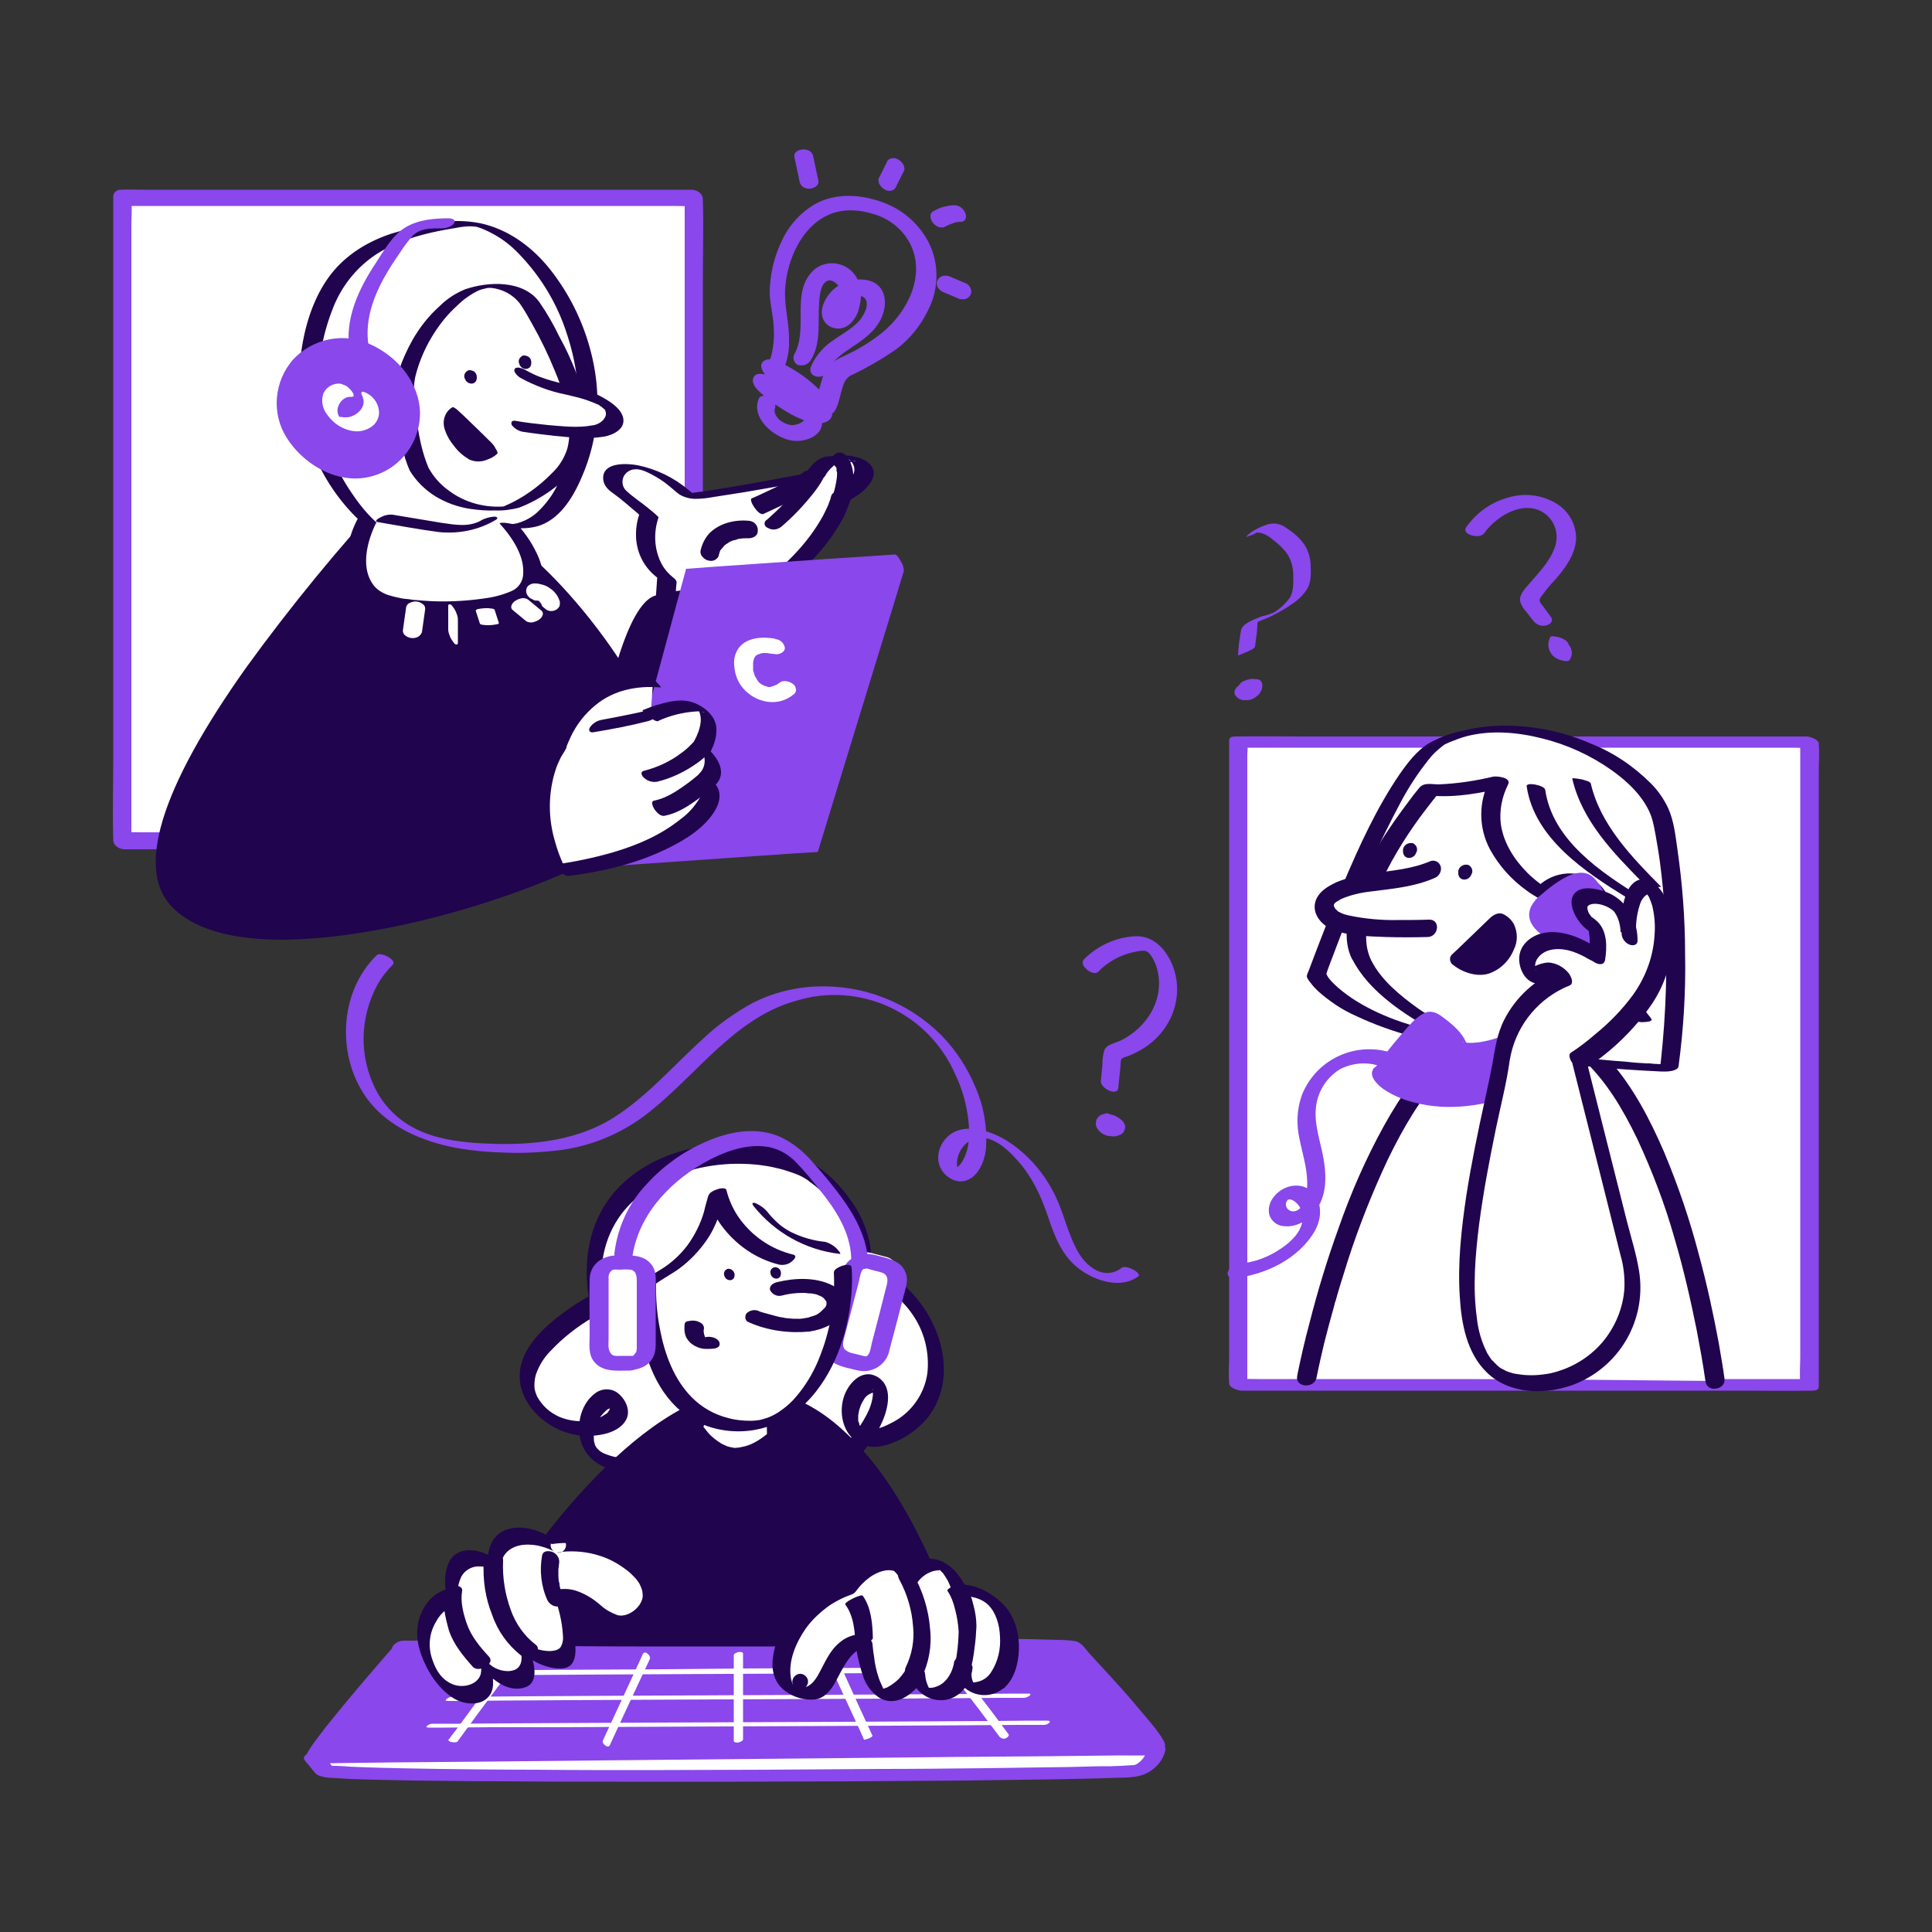 <?xml version="1.0" encoding="utf-8"?>
<svg xmlns="http://www.w3.org/2000/svg" class="pbimage_pbimage__wrapper__image__0LEis false" id="iw35zj4ZTK" version="1.1" viewBox="0 0 500 500" x="0" y="0">
  <rect x="0" y="0" width="500" height="500" fill="#333333" stroke="none"/>
  <style>.st2{fill:#20044e}.st1{fill:#fff}.st0{fill:#8a47eb}</style>
  <g id="character-3">
    <path class="st0" d="M284.2 251.5c2.6-2.7 6-4.5 9.7-5.2.9-.2 1.8-.3 2.6-.2.5.2 1 .6 1.3 1.1 1 1.4 1.6 3 1.9 4.6 1.4 7.4-3.1 14.2-9.5 17.4-1.5.8-4 1-4.5 2.9-.3 1.2-.4 2.3-.4 3.5l-.4 4.1c-.2 2 4.3 4.1 4.5 1.9l.4-3.9.2-2c0-.6 0-1.1.2-1.6.4-.5 1.7-.7 2.3-1 .9-.4 1.9-.9 2.8-1.4 3.6-2.1 6.4-5.2 8-9 1.6-3.9 1.8-8.2.4-12.2-1.5-4.3-4.9-8.4-9.8-8.2-5 .2-9.8 2.4-13.3 5.9-.8.8-.3 1.9.5 2.5.5.7 2.3 1.6 3.1.8zm.8 37c-.2.1-.4.2-.5.4-.1 0-.1.1-.2.1-.2.2-.3.4-.5.7-.1.1-.1.3-.1.4-.1.3-.1.5-.1.8 0 .3.1.6.2.8 0 .1 0 .1.1.2.1.2.2.4.4.6.2.2.3.4.5.5.1.1.3.2.4.3l.3.2c.2.1.5.2.7.3.3.1.5.2.8.2h.2c.3 0 .5.1.8.1.3 0 .7 0 1-.1l.9-.3c.2-.1.5-.3.7-.5.1-.1.2-.2.2-.3.1-.1.1-.2.2-.4 0-.1 0-.1.1-.2 0-.2.1-.4.1-.6v-.2c0-.2-.1-.4-.2-.6 0-.1-.1-.1-.1-.2-.1-.2-.2-.4-.4-.6-.4-.4-.8-.7-1.3-1-.3-.1-.5-.3-.8-.4-.5-.2-1.1-.3-1.7-.4h-.8c-.2 0-.3.1-.5.1s-.3.1-.5.2-.4.2-.5.4c-.1.2-.2.4-.2.6 0 .2.1.4.3.6.1.2.3.4.5.6.5.4 1.1.7 1.8.8l.6.1c.3 0 .7-.1 1-.2l.2-.1-.5.1h.3-.6.2l-.6-.1h.2l-.6-.2.2.1-.6-.3.2.1-.5-.4c.1.1.2.1.2.2l-.4-.4c.1.1.1.2.2.2l-.3-.4c.1.1.1.2.2.3l-.1-.4v.4-.4c0 .2-.1.3-.2.5l.2-.3c-.1.2-.2.3-.4.4l.4-.2c-.1.1-.3.2-.4.2l.5-.1c-.1 0-.2.1-.3.1h.5-.3l.6.1h-.2l.6.2-.2-.1.6.3-.1-.1.5.3-.2-.1.4.4-.2-.2.3.4c-.1-.1-.1-.2-.2-.4l.1.4v-.6.4c0-.2.1-.5.2-.7l-.2.3c.1-.2.2-.3.4-.4l-.4.2.1-.1c.2-.1.4-.2.5-.4.1-.2.2-.4.2-.6 0-.2-.1-.4-.2-.6-.1-.2-.3-.4-.5-.6-.5-.4-1.1-.7-1.8-.8-.3.1-.8.2-1.4.4zm41.7-151.7c.8-.9.1-.6-2.1 1h.7c.4 0 .9.1 1.3.2.9.3 1.8.8 2.6 1.5 1.5 1.1 2.8 2.3 3.9 3.8 1.1 1.7 1.6 3.6 1.6 5.6 0 1.9.1 4.2-.9 5.8-1.1 1.5-2.5 2.8-4.1 3.8-.6.5.4 0-.2.1s-1 .4-1.4.5c-.8.2-1.6.4-2.3.7-1.4.6-4.1 1.5-4.6 3.2-.4 2.2-.7 4.4-.8 6.6 0 .1 2.1-.8 2.3-.9.4-.2 2-.8 2.1-1.4l.5-3.8c.1-.6 0-3 .5-3.3l-3.1 1.6c.9-.4 2-.5 2.9-.9 1-.4 1.9-.8 2.9-1.2 2.1-1 4.1-2.1 5.9-3.4 1.5-1 2.9-2.3 3.9-3.9s1-3.9.9-5.8c0-2.1-.6-4.2-1.8-5.9-1.2-1.6-2.7-2.9-4.4-4-1.4-1.1-3.2-1.5-4.9-1-1.9.6-4.3 1.7-5.6 3.2-.2.2 1.5-.5 1.7-.5.8-.4 1.7-.9 2.5-1.6zm-6.7 43.5.3.3c.2.2.5.3.7.4.2.1.4.1.7.2h1.1c.3 0 .5-.1.8-.1.2-.1.5-.2.7-.3h.1l.1-.1.6-.4c.2-.2.4-.3.6-.5l.1-.1c.2-.2.3-.4.4-.6 0-.1.1-.1.1-.2l.3-.6v-.2c0-.2.1-.4.1-.7 0-.3-.1-.6-.2-.9-.1-.2-.3-.4-.5-.5-.2-.2-.4-.2-.7-.2-.3 0-.7-.1-1-.1h-.5c-.7.1-1.4.3-2 .6-.3.1-.6.3-.8.6-.2.2-.4.4-.6.7-.1.2-.2.5-.2.7 0 .2 0 .5.1.7l.3.4c.3.2.6.3.9.4.6.1 1.2-.1 1.8-.4l.3-.1-.6.2c.2-.1.3-.1.5-.1l-.6.1h.6-.6.4l-1.2-.7v.1l-.1-.4v.4-.5c0 .2 0 .3-.1.4l.2-.5c0 .1-.1.2-.2.3l.3-.5c-.1.1-.1.2-.2.2l.5-.4-.2.1.6-.4c-.1 0-.1.1-.2.1l.6-.2-.2.1.6-.1h-.3.6c-.1 0-.2 0-.4-.1l.5.1c-.1 0-.3-.1-.4-.2l.4.2-.3-.3c-.2-.2-.4-.3-.7-.3-.3-.1-.5-.1-.8-.1-.3 0-.6.1-.9.2-.3.1-.6.3-.9.5l-.5.4c-.2.3-.4.6-.5.9v.5c0 .5.2.7.5 1zm64.1-42.3c3.4-4.8 11.1-9.2 16.3-4.6 2.4 2.2 3.1 5.7 1.8 8.7-1.3 3.4-3.9 6-6.2 8.7-1.1 1.3-2.9 3-2.6 4.8.3 1 .8 1.9 1.5 2.6l2.1 2.7c.9.9 2.1 1.3 3.3.9.9-.2 1.8-1.1 1.1-2.1l-1.9-2.6c-.6-.8-1.5-1.5-.8-2.5 1.2-1.6 2.4-3.2 3.8-4.6 2.6-3 5.2-6.5 5.4-10.6 0-3.8-2-7.3-5.3-9.2-3.8-2.2-8.2-2.7-12.4-1.4-4.4 1.2-8.2 4-10.8 7.7-1.2 1.9 3.6 3.1 4.7 1.5zm17.1 26.9c-.8 1.5-.6 3.3.5 4.6.3.3.6.6 1 .8.5.3 1 .5 1.5.6.4.1.7.2 1.1.2.2 0 .4 0 .6-.1.1 0 .3-.1.3-.2.8-1.1.8-2.7-.1-3.8-.3-.4-.8-.7-1.2-.9-.6-.3-1.2-.5-1.8-.6l-.5-.1c-.3 0-.5 0-.8.1l-.2.2c-.1.2 0 .4.1.6.1.1.2.3.3.5l-.1-.3c.2.4.3.8.3 1.2v-.3c0 .6-.2 1.1-.6 1.6l4.5 1.3c-.2-.2-.3-.4-.4-.6l.1.3c-.3-.5-.4-1.1-.4-1.8v.3c0-.6.2-1.1.5-1.6.2-.3-.3-.7-.4-.9-.9-.8-2.1-1.2-3.3-1.3-.4-.1-.8-.1-1 .2z" fill="#8A47EB"/>
    <path class="st1" d="M320.4 192h147.9v166.4H320.4z" fill="#FFF"/>
    <path class="st0" d="M467.5 356.9H325.6c-1.9 0-3.9-.1-5.8 0h-.2l3.2 1.9V195c.1-.7.1-1.5 0-2.2v-.3l-1.6 1h141.9c1.9 0 3.9.1 5.8 0h.2l-3.2-2v159.6c0 2.1-.2 4.3 0 6.5v.3c0 1.7 4.8 3 4.8.9V199.2c0-2.1.2-4.3 0-6.4v-.3c0-1.2-2.4-1.9-3.2-1.9H337.8c-6 0-12-.1-17.9 0h-.2c-.7 0-1.6.1-1.6 1v159.6c0 2.1-.2 4.3 0 6.5v.3c0 1.2 2.4 1.9 3.2 1.9H451c6 0 12 .1 17.9 0h.2c.9 0 1.9-.3 1.4-1.4s-2-1.6-3-1.6z" fill="#8A47EB"/>
    <path class="st1" d="M338.2 356.4s18.1-91.9 55.8-91.4 50 92.4 50 92.4" fill="#FFF"/>
    <path class="st2" d="M340.7 356.6c.6-3 1.3-6 2-9 .8-3.2 1.7-6.5 2.6-9.7.1-.5.2-.9.4-1.4.1-.2.1-.5.2-.7l.1-.3c.1-.4 0 .1 0-.1l.9-3c.6-2 1.3-4.1 1.9-6.1 2.9-9 6.4-17.8 10.4-26.3 4-8.2 8.3-15.6 14.4-22.4.7-.8 1.4-1.5 2.1-2.2.3-.3-.3.2 0 0l.2-.2.5-.5c.4-.4.8-.7 1.2-1 1.5-1.2 3-2.3 4.7-3.3.2-.1.5-.3.1-.1l.7-.4 1.2-.6c.8-.4 1.6-.7 2.5-1 .4-.1.8-.3 1.2-.4s-.2 0-.2 0l.4-.1.7-.2c.9-.2 1.8-.3 2.6-.4l.6-.1h1.6c.9 0 1.7.1 2.6.2.4.1.9.1 1.3.2-.6-.1 0 0 .2 0s.5.1.7.2c.9.2 1.7.5 2.5.8l1.2.5c.4.2-.3-.1.2.1l.7.3c.8.4 1.6.9 2.3 1.4.8.5 1.5 1 2.3 1.6l.5.4c.4.3-.2-.2.1.1s.8.7 1.2 1.1c6.3 5.9 10.4 12.9 14.2 20.7 3.9 8.4 7.2 17 9.7 25.9 2.3 7.8 4.1 15.7 5.7 23.6.8 4.3 1.6 8.5 2.2 12.8l.1.6c.4 2.9 5.3 2.1 4.9-.8-.4-3.1-1-6.2-1.5-9.3-1.4-7.5-3-14.9-5-22.3-2.4-9.3-5.5-18.4-9.2-27.2-3.6-8.3-7.9-16.6-13.9-23.4-5.2-6-11.9-10.7-19.9-11.7s-15.7 2.1-21.9 7.1c-7 5.7-12.3 13.4-16.7 21.3-4.7 8.5-8.6 17.4-11.8 26.6-2.9 8-5.4 16.2-7.5 24.5-1.2 4.4-2.2 8.8-3.1 13.2 0 .2-.1.4-.1.6-.5 2.9 4.4 3.2 5 .4z" fill="#20044e"/>
    <path class="st1" d="M431.9 276.4s-78.3-2.7-91.2-24c0 0 19.2-54.2 31.8-60.2 22.5-10.7 54.7 5.4 57.8 20.4 6.4 30.7 1.6 63.8 1.6 63.8z" fill="#FFF"/>
    <path class="st2" d="M433 275.5c-1.1 0-2.2-.1-3.4-.1l-1.8-.1-.9-.1h-.8c-1.7-.1-3.4-.2-5-.4-9.4-.7-18.7-1.8-28-3.2-10.3-1.4-20.5-3.8-30.4-7.1-4.1-1.4-8.1-3.2-11.8-5.5-1.6-1-3.1-2.1-4.5-3.3-1.1-1-2.6-2.3-3.1-3.6-.1-.4-.1.3-.1 0 0-.1.1-.2.1-.2l.3-.9c.4-1.1.8-2.2 1.2-3.2 1.4-3.7 2.8-7.4 4.3-11.1 3.9-9.9 8.3-19.5 13.3-28.9 2.1-4 4.6-7.8 7.4-11.3 1-1.3 2.2-2.4 3.5-3.4l.4-.3c.3-.2-.1.1.1-.1.4-.2.9-.4 1.3-.6 1.5-.6 3-1.2 4.6-1.6 6.3-1.6 13.1-1 19.4.6 6.5 1.6 12.6 4.4 18.1 8.3 4.2 3 8.4 7 10.2 12 .5 1.6.8 3.2 1.1 4.9.4 2.3.8 4.6 1.1 6.9.6 4.5 1 9 1.3 13.5.7 12.7.3 25.5-1.1 38.2-.1.7-.2 1.3-.3 2s4.7.6 4.9-.9c1.3-9.7 1.9-19.4 1.7-29.2 0-9.1-.7-18.1-2-27.1-.5-3.5-.9-7.3-2.4-10.6-1.1-2.3-2.6-4.5-4.4-6.3-4.5-4.5-9.8-8.1-15.7-10.4-6.6-2.9-13.8-4.4-21-4.6-3.9-.1-7.7.3-11.5 1.2-3.2.6-6.3 1.7-9.2 3.3-3.2 1.9-5.6 5.1-7.7 8.1-6 8.8-10.5 18.7-14.6 28.4-3.2 7.4-6.1 14.9-8.9 22.4-.2.4-.4.9-.5 1.4 0 .6.7 1.4 1.1 1.9.5.7 1.1 1.3 1.7 1.9 3 2.7 6.4 5 10.1 6.6 9.3 4.4 19.6 6.8 29.6 8.8s20.4 3.3 30.7 4.2c6.1.6 12.2 1 18.4 1.3h.9c1 0 2.6-.1 3.3-.9s-.4-.9-1-.9z" fill="#20044e"/>
    <path class="st2" d="M424.7 232.2c-10.3-6.4-22.9-14.7-24.8-27.8-.2-1.2-5-2.1-4.8-.9 2 13.5 15.2 22.2 25.9 28.8 1 .7 2.2 1 3.4.9.9 0 1.2-.5.3-1zm5.1-2.8c-7.5-7.6-15.6-15.9-18.1-26.6-.1-.6-1.8-.9-2.3-1.1-.2 0-2.6-.5-2.5-.2 2.5 10.9 10.6 19.2 18.2 26.9.9.6 1.8 1 2.9 1.1.1 0 2.1.2 1.8-.1z" fill="#20044e"/>
    <path class="st1" d="M352.4 248.4c-7.4-14.4 17.6-44 17.6-44 6.4.7 18-2 18-2-8.6 17.4 11.4 28.9 11.4 28.9 7.3-8.6 17.8-1.6 14.2 7.9s-13.1 7.8-13.1 7.8-2.3 25.3-4.4 28.9c0 0-19 6.3-24.7-10.6.1 0-14-7.1-19-16.9z" fill="#FFF"/>
    <path class="st2" d="M354.9 248.6c-3.2-6.5-.1-14.7 2.7-20.7 3.2-6.7 7.2-13 11.7-18.8 1-1.3 2-2.6 3-3.8l-1.9.6c6.3.6 13-.7 19.1-2.1l-3.9-2c-3 5.6-3 12.4 0 18 2.3 4.2 5.5 7.8 9.4 10.6.9.7 1.9 1.3 2.9 1.9.9.5 2.9.9 3.8-.1 1-1.2 2.3-2.2 3.8-2.9.5-.2 1.1-.4 1.7-.4h.6c-.5 0 .7.1.2 0 .9.3 1.7.8 2.3 1.6.8 1 1.3 2.2 1.5 3.4.3 3.1-.7 6.2-2.8 8.6-.8.9-1.8 1.7-2.9 2.3-.4.2-.9.4-1.3.5l-.7.2-.5.1c-.5.1-1 .1-1.5.2-.6.1.1 0-.2 0h-1.1c-.2 0-.4-.2-.1 0s.2 0 0 0c-.6-.1-2.6-.2-2.7.8-.7 7.9-1.5 15.9-3 23.7-.2 1-.4 2.1-.7 3.1-.1.4-.2.8-.3 1.1-.1.2-.1.3-.2.5-.1.3.1-.1-.1.1l.7-.4c-.5.1-.9.3-1.4.4l-.6.1c-.7.2.2 0-.4.1s-1.4.2-2.1.3c-1.4.2-2.9.2-4.3.1-.1 0-.8-.1-.2 0l-.6-.1c-.4-.1-.7-.1-1.1-.2l-.7-.1c.6.1-.2-.1-.2-.1l-.6-.2c-.1 0-.9-.3-.5-.2-1.7-.7-3.2-1.7-4.4-3.1-.8-.8-1.4-1.7-2-2.7-.6-1.1-1-2.4-1.5-3.5-.5-.9-1.7-1.3-2.5-1.8-1.6-.9-2.8-1.7-4.3-2.7-4.7-3.4-9.5-7.3-12.1-12.4-.6-1-1.7-1.5-2.9-1.5-.5 0-2.5.2-2 1.2 2.7 5.2 7.1 9.3 11.8 12.7 2.6 1.9 5.4 3.6 8.2 5.1l-1-1c1.8 5.7 6.3 10.2 12 12 4.3 1.3 8.9 1.5 13.4.7 1.1-.2 2.1-.4 3.2-.7 1.3-.5 1.6-2.2 1.9-3.5 1-4.9 1.8-9.8 2.3-14.8.5-3.8.9-7.6 1.2-11.4l-2.7.8c4.7.8 10.1-.5 13.3-4.2 2.6-2.8 3.7-6.8 3-10.6-.9-3.4-3.6-6-7-6.9-4.6-1.3-9.5.2-12.5 3.9l3.8-.1c-.5-.3.3.2-.1-.1s-.9-.6-1.4-.9c-1.4-1-2.8-2.1-4-3.3-3.5-3.5-6.3-7.8-7-12.8-.4-3.5.3-7 1.9-10.2.9-1.8-2.9-2.2-3.9-2-4.6 1.1-9.3 1.8-14.1 2-1.7 0-3.8-.6-5 .9-.7.9-1.5 1.8-2.2 2.8-6 7.9-11.8 16.5-14.9 26-1.6 4.9-2.7 10.7-.3 15.5.6.9 1.7 1.5 2.9 1.4.6.2 2.6 0 2.1-1z" fill="#20044e"/>
    <path class="st1" d="M370.6 225c-4.2 1.6-8.6 2.6-13.1 3-15.1 1.4-17.2 6.5-12.8 9.8s24.9 2.5 24.9 2.5" fill="#FFF"/>
    <path class="st2" d="M370.1 222.9c-4.7 2-9.8 2.4-14.8 3.1-3.2.3-6.4 1.1-9.4 2.3-1.9.9-3.9 2-5 3.9-1.9 3.4.5 6.9 3.8 8.3 4.3 1.8 9.4 1.8 14 2 3.6.1 7.2.1 10.8 0 2.9-.1 3.4-4.7.2-4.5-2.6.1-5.2.1-7.8.1-4.3.1-8.7-.3-12.9-1.2l-1.2-.3c.4.1-.5-.2-.7-.3s-.9-.5-.6-.3-.1-.1-.2-.1l-.4-.4-.4-.4c-.1-.1.2.4 0 0s-.4-.9-.2-.3c-.1-.3-.2-.9-.1-.2v-.4c-.1-.3-.1.5 0 0 0-.1.2-.5 0-.1s.1-.1.1-.2c.2-.4-.3.3 0 0l.4-.4c.3-.4-.1.1 0 0l.5-.3c.2-.1.4-.2.5-.3s.7-.4.3-.2c2.5-1.1 5.2-1.7 7.9-2 5.5-.7 11.1-1.2 16.2-3.4 1.2-.4 2-1.6 1.8-2.9-.3-1.3-1.6-2-2.8-1.5 0-.1 0-.1 0 0zm9.7.9c-1.1-.2-2.2.5-2.4 1.6v.4c-.1 2.3 2.7 2.4 3.4.5.5-.8.2-1.9-.7-2.4-.1 0-.2-.1-.3-.1zm-14.3-5.6c-1.1-.2-2.2.5-2.4 1.6v.4c-.1 2.3 2.7 2.4 3.4.5.5-.8.2-1.9-.7-2.4-.1-.1-.2-.1-.3-.1zm42.5 32.5c-.6 6.6-1 13.2-1.2 19.9 0 1 1 2 1.8 2.6.3.2 2.1 1.3 2.1.4.1-6.7.5-13.3 1.2-19.9.1-1-1-2.1-1.8-2.6-.3-.3-2-1.4-2.1-.4zm7.7 4.4 6.9 8.9c.3.2.7.4 1.1.4.6.1 1.3.2 1.9.1.3 0 2.2-.1 1.8-.8l-6.9-8.9c-.3-.2-.7-.4-1.1-.4-.6-.1-1.3-.2-1.9-.1-.3 0-2.2.1-1.8.8zm11.8-9.7c-.4 0 .8.1.4 0h-.2l-.5-.1-.3-.1c-.1 0-.5-.1-.1 0h-.1l-.4-.1c-1.2-.3-2.3-.8-3.4-1.3l-.8-.4c-.2-.1-.3-.2-.5-.2.5.2-.1-.1-.2-.1-.6-.3-1.2-.6-1.8-1s-1.1-.7-1.7-1.1c-.3-.2-.5-.4-.8-.6 0 0-.5-.4-.1-.1l-.4-.3c-.9-.9-2.3-1-3.5-.5-.8.5-1.7 1.7-.8 2.6 2.4 2.1 5.2 3.8 8.2 5.1 2.3 1.1 4.7 1.8 7.3 1.9 1 0 2.5-.8 2.4-2s-1.7-1.7-2.7-1.7zm-49.5 2.5c.6-.6 9.8-9.5 9.8-9.5s5.2 2.7.9 8.9-10.7.6-10.7.6z" fill="#20044e"/>
    <path class="st2" d="M379.8 248.8c2.9-2.9 5.8-5.6 8.7-8.4l1.1-1.1-3.4.9.1.1.1.1s-.5-.4-.2-.1c.4.3.7.6 1 1 .1.1 0 .2-.1-.2 0 .1.1.1.1.2l.2.4c.1.1.1.3.2.4s0 .1.1.2c.1.3-.1-.5 0 0 .1.3.1.7.1 1 0 .3-.1.2 0 0v.3c0 .3-.1.6-.2.8 0 .1-.1.2-.1.3-.1.5.2-.4 0 .1-.1.2-.2.5-.3.7-.2.3-.3.6-.5.9l-.2.3c.3-.4-.1.2-.2.2s-.3.4-.5.6c-.4.4.4-.4 0 0l-.2.2-.3.2c-.4.3.6-.3.1-.1l-.7.3c.8-.4.2-.1-.1 0l-.3.1c.7-.2.4-.1.2-.1h-.8c.7 0 .2 0 0 0-.4-.1-.8-.1-1.1-.2-.3-.1 0-.1.2.1-.1 0-.2-.1-.3-.1l-.6-.2c-.6-.3-1.3-.6-1.9-1 .7.4.1 0-.1-.1l-.2-.1c-1-.7-2.4-.6-3.3.2-.8.6-1.5 2-.6 2.8 2.5 2.1 6.2 3.4 9.4 2.5 3-1 5.4-3.3 6.6-6.3 1-2 1-4.4 0-6.5-.6-1.1-1.5-2-2.7-2.6-1.2-.6-2.5.1-3.4.9l-8.4 8.1c-.5.5-1 .9-1.5 1.4-.7.6-.7 1.7-.1 2.3.1.1.3.2.4.3 1.5.6 2.9.2 3.7-.8z" fill="#20044e"/>
    <path class="st0" d="M357.5 278s11.2-15.5 13.7-14.2 6.4 4.8 6.5 7 12.8 2.1 21.2-6.8c10.2-10.8 9.1-19.9 3.6-22.4-4.9-2.2-4.6-3.9-4.2-5.5s9.9-9.9 12.8-7.8 17.1 30.2-9.1 47.2-46.1 4.6-44.5 2.5z" fill="#8A47EB"/>
    <path class="st0" d="M359.2 279.7c2.9-4.3 6.2-8.2 9.9-11.9.4-.4.9-.9 1.4-1.2l.6-.4c-.4.3.3-.1.4-.2l.2-.1c.2-.1-.5 0-.2 0 0 0-1.3-.5-.7-.1.8.5 1.6 1.1 2.4 1.8.8.7 1.4 1.4 2 2.2.5.8-.1-.1.2.3 0 .1.2.6.1.2.1.5.3 1 .5 1.5.8 1.2 2.1 2 3.5 2.2 3.4.7 7.1-.2 10.3-1.2 4.8-1.7 9-4.6 12.3-8.5 5-5.8 10.5-16.4 3.3-22.8-1.4-1.3-3.7-2-4.9-3 0 0-.6-.6-.3-.2s-.2-.2-.2-.2c.5.5 0-.1.1.2s0-.1 0-.2c-.1.5 0-.2.1-.4s0-.2.1-.3c.1-.5-.2.4 0 0 .1-.2.3-.5.1-.1.2-.2.3-.4.5-.6.5-.6 1.1-1.1 1.7-1.7 1.2-1.1 2.6-2.2 4-3.1.7-.4 1.4-.8 2.2-1.2.5-.3 1.1-.5 1.7-.5.3 0-.5 0 0 0 .4 0 0 0-.1-.1.3.2-.5-.3-.5-.4s.9 1.3.2.1c.4.7.9 1.3 1.2 1.9.1.1.1.2.2.4 0 0-.3-.5-.1-.2l.4.7c.2.5.5 1.1.7 1.6 1 2.5 1.8 5.1 2.2 7.7.6 3.2.7 6.6.3 9.8-1 8.3-5.9 15.3-12.6 20.3-8.4 6.2-19 10.3-29.5 10-1.7 0-3.5-.2-5.2-.5-1.4-.2-2.8-.6-4.1-1-.6-.2-1.2-.5-1.8-.7l-.8-.4-.3-.1c-.4-.2.4.3-.1-.1-.4-.2-.7-.4-1-.7s-.4-.4 0 0l-.4-.4c-.5-.4.2.3.1.1-.3-.4.2.4.1.2.1.2.1.5.1.8 0-.2-.3.6 0 .2.7-1-.5-2.5-1.3-3.1-.8-.7-2-.6-2.7.2-.1.1-.1.1-.1.2-1.3 1.9 1.4 4.3 2.7 5.2 2.4 1.6 5 2.7 7.8 3.4 9 2.4 18.7.9 27.3-2.5 9.8-4 19.4-10.6 23.8-20.5 2.9-7 3.5-14.7 1.6-22-.7-2.8-1.6-5.6-2.9-8.2-.8-1.8-1.9-3.5-3.2-4.9-2.7-2.6-6.3-.9-9 .8-1.7 1.1-3.2 2.3-4.7 3.6-1.1.8-2 1.9-2.6 3.1-1.9 4.4 2.6 7.4 6 9.1.6.3-.4-.3.2.1l.4.3c.1.1.5.4 0 0l.4.4.3.3c-.4-.5 0 0 .1.1s.3.6.2.2.2.4.2.5c.5 1.4.6 2.9.3 4.4-.8 5.2-4.5 10-8.3 13.4-3.5 3.2-7.8 5.3-12.4 6.1-.9.2-1.7.2-2.6.3-.6 0-1.3 0-1.9-.1h-.4.2c-.1.1-.6-.4 0 0 .3.2 1.2 1.1 1 1.5.2-.4-.3-1.3-.5-1.6-1.1-2.5-3.3-4.4-5.4-6-1.4-1.1-3-2.3-4.9-1.7-2.5.9-4.7 3.7-6.4 5.7-2.1 2.4-4.1 4.9-6 7.5-.3.5-.7.9-1 1.4-.6 1-.4 2.3.5 3 .6.3 2.3 1.1 3 .1z" fill="#8A47EB"/>
    <path class="st1" d="M408.8 274.6s14.7-9.8 19.5-21 2-22-1.4-23.6-5.7 5.4-5 12.6c0 0 0-5.6-3.5-8.3s-10.5-3.4-9.2 1 4 3.6 4.4 6.5c.3 1.9.3 3.8 0 5.8 0 0-7.2-5-12.6-3.8s-6.4 5.4-4.7 8.2 4.8-3.3 8.8 1.3c0 0-14 5.3-16 20.4s-21.9 80.6 4.4 84.2l.8.1c13.9 1.7 26.5-8.1 28.2-22 .4-3.1.2-6.3-.6-9.3l-13.1-52.1z" fill="#FFF"/>
    <path class="st2" d="M410.5 276.4c6.7-4.4 12.6-10.1 17.1-16.7 3.7-5.6 5.5-12.1 5.2-18.8-.2-4.4-1.3-10.7-5.8-12.9-2.7-1.3-4.8.4-5.9 2.8-1.5 3.4-1.6 7.5-1.4 11.2.2 1.1 1 2.1 2.1 2.5.8.3 2 .1 2-1 0-2.1-.4-4.3-1.3-6.2-1.5-3.2-4.2-5.7-7.6-6.7-2.1-.7-5.7-1.4-7.4.6-2.1 2.4.4 6.7 2.2 8.5.5.5 1.1.9 1.6 1.4.3.2-.4-.2-.1-.1s-.2-.4 0 0c-.2-.3 0 0 0 .2.3 1.7.3 3.5 0 5.2l2.8-.6c-4.2-2.9-10-5.6-15.2-4.2-2.8.8-5.3 2.9-5.6 5.9-.3 2.8 1.3 6.5 4.3 7 1.2.2 2.3-.4 3.4-.8s1.9-.6 2.7.4l-.1-3.2c-6.1 2.5-11.2 7.1-14.2 13-1.9 3.7-2.4 7.6-3.1 11.6-.6 3-1.2 6-1.9 9.1-1.8 8.2-3.5 16.4-4.8 24.7-1.3 8.7-2.3 17.6-1.7 26.4.4 6.8 1.8 14.4 6.9 19.4 6.5 6.5 17.8 6 25.5 1.9 10.2-5.4 15.8-16.6 14-28-.7-4.4-2.1-8.8-3.2-13.1l-5.9-23.4-4.2-16.7-.2-.9c-.3-1.2-1.2-2.2-2.4-2.6-.7-.2-1.4.1-1.7.8-.1.3-.1.5 0 .8l8.7 34.6 4.1 16.4c.8 2.7 1.1 5.6 1 8.4-.3 5.2-2.4 10.2-5.8 14.2-3.5 4-8.1 6.7-13.3 7.9-2.6.5-5.3.7-8 .3-.8-.1-1.6-.2-2.4-.5-.2 0-1.1-.4-.6-.2-.4-.1-.7-.3-1.1-.5-.2-.1-1.1-.6-.5-.2-.2-.2-.5-.3-.7-.5l-.7-.6c-.5-.3.4.4 0 0-.1-.2-.3-.3-.5-.5s-.4-.5-.7-.7c-.4-.5.3.5 0 0l-.3-.4-.6-.9c-.2-.3-.2-.3-.3-.5-.4-.6 0 .1-.1-.2-1.4-2.8-2.3-5.9-2.6-9-1.1-7.9-.4-16.2.6-24.2 1.1-8.4 2.7-16.8 4.4-25 1.2-5.8 2.7-11.5 3.5-17.3 1.3-8.2 6.5-15.2 14-18.8.4-.2.9-.4 1.4-.6 1.4-.5.5-2.4-.1-3.2-1.3-1.6-3.1-2.6-5.1-2.8-1.3 0-2.5.4-3.6.9-.2.1-.5.2-.7.3s-.2 0 0 .1c.3.1.6.3.9.6.2.3.2.3 0 0 0 .5-.2-.5-.1-.2-.3-1 0-2.1.6-2.9 2.1-2.8 6.2-2.6 9.1-1.6 1.4.5 2.7 1.1 4 1.9.3.1.5.3.8.4-.5-.3.1 0 .2.1l.5.3c.9.6 2.5 1 2.8-.6.5-3.2.6-7.3-1.9-9.8-.5-.5-1-.9-1.6-1.3-.2-.2-.2-.2 0 0-.1-.1-.2-.2-.3-.4l-.3-.4c-.3-.5-.5-1.1-.5-1.8.1-.2.3-.4.5-.5 1.9-.9 5.3.4 6.5 1.8.7 1 1.2 2.2 1.4 3.4.1.5.2 1.1.2 1.6v.2l4.1 1.5c-.3-2.9 0-5.9.9-8.6.2-.8.7-1.6 1.3-2.2.2-.2.4-.3.7-.4-.2.1-.1 0-.1 0s.3.1-.1-.1c.5.3-.3-.3 0-.1.1.1.2.2.3.4-.4-.5.2.4.3.5-.2-.4.1.3.1.3l.2.5c.2.4.3.9.5 1.4.6 2.5.8 5 .6 7.5-.3 5.6-2.3 11-5.6 15.6-2.8 3.8-6.1 7.2-9.8 10.2-2 1.7-4 3.3-6.2 4.7-1 .6 0 2.4.5 2.9 1.2 1.4 2.4 1.7 3.4 1.1z" fill="#20044e"/>
    <path class="st0" d="M362.7 273.5c-9.3-4.6-20.5-.8-25.1 8.4-.3.6-.6 1.2-.8 1.9-1.2 3.5-1.3 7.3-.5 10.9.7 3.6 1.9 7.2 2 11 .1 2.4-.3 6.5-2.7 7.6-.9.4-1.9.2-2.5-.6-.5-.7-.4-1.7.3-2.3-.2.1.3 0 .5 0 .6.1 1.2.5 1.7 1 1 1 1.5 2.3 1.5 3.7.1 3.5-3.1 6.4-5.7 8.1-3.1 2.1-6.7 3.5-10.5 3.8-1.3.1-2.4.8-3 1.9-.4.6-.2 1.3.4 1.7.2.2.5.2.8.2 8.1-.7 17.1-5 21.2-12.3 1.8-3.2 2-7.4-.8-10.1s-7.5-1.7-9.8 1.3c-1.1 1.3-1.6 3-1.2 4.7.5 1.5 1.8 2.7 3.5 2.9 3.9.6 7.8-2.2 9.5-5.6 1.9-3.7 1.7-8 1-12-.8-4.4-2.5-8.9-1.9-13.4.5-4 2.8-7.5 6.2-9.6 3.9-2 8.5-2 12.4.1 1.1.4 2.4.1 3.2-.7.4-.6 1.4-2.2.3-2.6z" fill="#8A47EB"/>
  </g>
  <g id="character-2">
    <path class="st0" d="M202.8 95.6c1-2.4 1.5-4.9 1.4-7.5.1-4.5-1.3-8.9-1-13.5.5-7.2 4.1-15.7 11-18.9 3.8-1.8 8.3-1.5 12.2-.2 3.9 1.2 7.2 3.9 9.1 7.5 4.2 8.2-.6 17.7-7.2 23.1-3 2.4-6.3 4.4-9.8 6-1.1.5-2.1 1-3.1 1.7-1.3 1.1-2.2 2.5-2.6 4.2-.3.9-.6 1.9-.8 2.8l-.3 1.2c-.1.2-.1.4-.2.7l-.1.3c-.1.1-.1.3-.2.4-.4-.4.4-.1.1-.1l1.2-.2c-.3-.1.6.3.3.1-.4-.2-.9-.4-1.3-.6-.5-.3.4.2.1 0l-.4-.2-.9-.5c-.8-.5-1.5-.9-2.2-1.4-1.5-1-2.9-2-4.3-3l-.9-.7-.5-.4c-.5-.4.4.3-.1-.1s-.9-.8-1.3-1.2.2.4 0 0 .2.6.1.2c.1.3.1.5.1.8-.2.5-.6.8-1.1.9-.5.1-.5 0-.2 0 .5.1-.3-.1-.1 0 .5.2 1 .4 1.6.7l.4.2c.4.2-.6-.3 0 0 .4.2.8.4 1.1.7 1.5 1 3 2 4.4 3.2-.3-.2.5.4.6.5.3.3.6.5.8.8s.5.5.8.8.3.3.4.5c-.4-.4.1.1.1.2s.5 1 .3.4l.1.3v.1c.1.2.1.2 0-.2-.1-.5 0 .5 0 .1v.1-.1l-.1.1c.3-.1.3-.1.1 0l-.2.1h-.4l-.5-.1c-.1 0-.3-.1-.4-.1.6.2-.3-.1-.4-.1-.7-.3-1.4-.6-2.1-1s-1.2-.7-2.1-1.2c-.7-.5-1.5-1-2.2-1.5l-.9-.7-.5-.4c-.1-.1-.6-.5-.1-.1-.4-.4-.9-.8-1.3-1.2s.2.3-.1-.1c0 0-.1-.1-.1-.2.3.7.5 1.4-.2 1.9-.3.2-.7.3-1.1.2.2 0 .3.1.5.1-.8-.1-.1 0 .1.1l.9.4c.3.2.7.3 1 .5.2.1 1 .5.5.2.7.4 1.4.8 2.1 1.3s1.4.9 2 1.4c.3.2.7.5 1 .8l.6.6.7.7c.2.2.2.2.3.4s-.3-.5 0 0c.2.2.3.5.5.7.3.5-.2-.4 0 0 .1.1.1.3.1.4-.2-.6 0 0 0 0s0-.3 0 0 .2-.1-.1.3.2 0-.3.3c-.4.3-.9.6-1.4.7-.8.3-1.7.3-2.5 0-.7-.2-1.3-.6-1.9-1-.5-.4-.9-.9-1.2-1.5-.2-.4-.3-.9-.2-1.4.4-1.1 0-2.3-1-2.9-.7-.5-2.6-1-3.1.1-2.2 5.1 3.9 10.1 8.4 10.9 4 .7 9.7-1.8 7.4-6.6-1.7-3.4-5.4-5.9-8.6-7.8-1.4-.8-7.8-4.9-8.7-1.6-.4 1.5 1.1 2.9 2.1 3.8 1.5 1.4 3.1 2.6 4.9 3.7 1.8 1.2 3.7 2.3 5.8 3.1 1.7.7 3.7 1.3 5.5.8 4.5-1.3 1-6.4-.9-8.3-3-3-6.4-5.4-10.2-7.2-1.2-.6-3.1-1.4-4.4-.5-1.6 1.1-.1 3.2.8 4.1 2.8 2.7 5.8 5 9.2 6.9 2 1.3 6.9 5 8.6 1.5 1-2 1.2-4.3 2-6.4.4-1.2 1.3-2.2 2.5-2.6 3.7-1.8 7.3-3.9 10.7-6.2 4.6-3.3 8-8 9.9-13.3 1.6-5 1.2-10.5-1.3-15.1-2.7-4.9-7.1-8.5-12.4-10.2-5.3-1.8-11.1-2.1-16.2.4-4.1 2.2-7.4 5.8-9.3 10.1-2 4.2-3 8.8-3 13.4.1 2.7.8 5.3 1 8 .2 2.4.1 4.8-.4 7.2-.1.6-.3 1.2-.5 1.7-.1.1-.1.3-.2.5-.1.3.2-.5.1-.2-.5 1.1 0 2.3 1 2.9.2.1 2 .6 2.6-.5z"/>
    <path class="st0" d="M209.9 93.1c2.7-4.5 1.7-9.8 2.1-14.8.1-1.6.3-4.8 2.1-5.6 1.4-.6 3 1.1 3.5 2.3.4 1 .4 2.1.3 3.1-.1.5-.2.9-.3 1.4l-.6 1.3s.8-.4.5-.1c.3-.4 0 .1.1-.1l-.1-.3c0-.2 0-.4.1-.7.3-.9.9-1.6 1.7-2.1 1.1-.7 3.7-1.5 4.6-.2 1.2 1.6-.4 4.4-1.5 5.7-1.9 2.1-4.6 3.5-6.8 5.1-2.5 1.6-4.5 4-5.7 6.7-1.2 3 3.5 3.7 4.5 1.1 1.2-3.1 4.3-4.8 6.9-6.6 3-2 6-4.4 7.2-8s.4-7.6-3.6-8.7c-3.3-.8-6.8.1-9.3 2.4-2.5 2.3-4.6 7-1 9.4 1.7 1 3.8.8 5.3-.5 1.3-1.2 2.2-2.8 2.5-4.5.9-3.3.4-7.2-2.3-9.5-2.7-2.3-6.7-2.4-9.4-.1-6.3 5.7-1.3 15.3-5.2 22-.4 1 0 2.1.9 2.6.1.1.2.1.4.1 1.2.3 2.5-.3 3.1-1.4zm1.9-46.3-1.4-6.6c-.2-.5-.5-.9-1-1.2-.6-.3-1.2-.4-1.9-.3-1 .1-2.2.8-1.9 2l1.4 6.6c.2.5.5.9 1 1.2.6.3 1.2.4 1.9.3.9-.2 2.1-.8 1.9-2zm20.1 1.5 2.1-4.2c.1-.2.1-.5 0-.8 0-.3-.1-.6-.3-.8-.3-.6-.8-1-1.4-1.3-.5-.3-1.1-.4-1.7-.2l-.5.2c-.3.2-.5.4-.6.8l-2.1 4.2c-.1.2-.1.5 0 .8 0 .3.1.6.3.8.3.6.8 1 1.4 1.3.5.3 1.1.4 1.7.2l.5-.2c.2-.2.5-.5.6-.8zm12.4 10.5c.9-.5 1.9-.9 2.9-1.2l-.5.1c.7-.2 1.4-.3 2.1-.3.5 0 .9-.3 1.1-.8.2-.5.1-1.1-.1-1.5-.5-1.2-1.6-2-2.9-2-1.9.1-3.8.6-5.4 1.6-.2.1-.4.2-.5.5-.2.2-.2.4-.2.7 0 .6.2 1.1.5 1.6.4.5.9 1 1.5 1.2.4.2 1 .2 1.5.1zm-.4 16.7 4 1.7c.6.3 1.3.3 1.9.2 1.1-.3 1.8-1.4 1.5-2.5 0-.1-.1-.2-.1-.3-.3-.6-.7-1.1-1.3-1.3l-4-1.7c-.6-.3-1.3-.3-1.9-.2-1.1.3-1.8 1.4-1.5 2.5 0 .1.1.2.1.3.3.6.8 1 1.3 1.3z"/>
    <path class="st1" d="M31.7 51.2h147.9v166.4H31.7z"/>
    <path class="st0" d="M178.9 215.4H37c-1.9 0-3.9-.1-5.8 0H31l3 2.6V58.3c0-2.1.2-4.3 0-6.5v-.3l-1.7 1.8h141.9c1.9 0 3.9.1 5.8 0h.2l-3-2.5v145.9c0 6.7-.2 13.5 0 20.2v.3c0 2.6 4.7 3.7 4.7.7V72.1c0-6.7.2-13.5 0-20.2v-.3c0-1.6-1.6-2.5-3-2.5H37c-1.9 0-3.9-.1-5.8 0H31c-1 .1-1.7.9-1.7 1.8v145.9c0 6.7-.2 13.5 0 20.2v.3c0 1.6 1.6 2.5 3 2.5h141.9c1.9 0 3.9.1 5.8 0h.2c1-.1 1.8-.9 1.7-2 0-.2 0-.3-.1-.4-.4-1.2-1.6-2-2.9-2z"/>
    <path class="st1" d="m197 159.9-.2-6.2s16.7-11 20.9-24.9c0 0 7.3-3.8 5.6-7.7s-5.6-1.8-5.6-1.8-3-2.1-6.8 4c0 0-31.3 5.8-32.4 5.2s-6.2-6.1-13.1-7.5-8.5 3.8-4.9 6.4c2.6 1.9 5.1 4 7.5 6.2 0 0-3.7 10.3 4.7 16.3l-.5 7.1c-.1-.1 9.2 5.7 24.8 2.9z"/>
    <path class="st2" d="m199.4 160.4-.1-4.7v-1.1c0-.1 0-.6-.1-.3.1-.1.4-.3.6-.4 3-2.1 5.8-4.5 8.4-7 4.1-3.8 7.6-8.3 10.2-13.2.6-1.3 1.1-2.7 1.6-4 .2-.4 0-.2.3-.5.3-.2.5-.3.8-.5 1.8-1 3.4-2.5 4.5-4.3 2.8-5.5-6.5-7.7-10.2-5.9l4.5.8c-1.7-1-3.6-1.4-5.5-1.2-2.8.2-4.6 2.4-6 4.6l.4-.2c-9.9 1.8-19.9 3.8-29.9 5.1l-.7.1h-.9c.6.1-.5-.1.7.1l2.5.8h-.1c-.1-.1-.4-.2-.5-.4-.6-.5-1.1-.9-1.7-1.4-3.8-3.2-8.3-5.4-13.2-6.4-2.7-.5-9.1-.9-8.9 3.5.1 1.7 1.2 2.8 2.5 3.7 2.1 1.5 4 3.2 5.9 4.8.3.2.6.5.8.7s.1.1.1 0c0 .3-.1.6-.2.8-.4 1.4-.6 2.8-.6 4.2-.1 4.6 2 8.9 5.8 11.6l-.3-.4-.5 7.1c0 .2.1.3.3.4 2.6 1.5 5.4 2.6 8.3 3.2 6.8 1.7 13.9 1.9 20.9.7 1.1-.2-.4-.9-.7-1-1.1-.4-2.2-.6-3.4-.5-3.1.6-6.3.8-9.5.7-1.3-.1-2.5-.2-3.8-.4-.8-.1-1.8-.3-2.5-.5-1.3-.3-2.5-.8-3.7-1.3-.4-.2-.8-.4-1.1-.6s.3.2-.1-.1l.3.4.4-5.7c.1-1 .3-1.3-.5-2-1.4-1.1-2.6-2.4-3.4-4-1.8-3.6-2-7.9-.7-11.7v-.2c-.9-.9-1.9-1.7-2.9-2.5-1.7-1.4-3.6-2.6-5.2-4.1-1.4-1.1-1.6-3.1-.5-4.5.5-.6 1.3-1.1 2.1-1.2 1.6-.3 3.2.5 4.6 1.2 1.7.9 3.3 1.9 4.7 3.1.9.7 1.8 1.6 2.7 2.2 1.2.7 2.6 1.1 4.1 1.1 1.6 0 3.2-.2 4.8-.5 2.6-.4 5.1-.8 7.7-1.2 5.4-.9 10.8-1.9 16.1-2.8 1.4-.1 2.8-.4 4.2-.8.6-.2.9-.9 1.2-1.4.7-.9 1.5-1.8 2.5-2.4.3-.2.6-.3.9-.4.3-.1.5 0 .2-.1-.7-.1-1.3-.3-2-.5.3.1-.3-.2-.1-.1 1 .7 3.3 1.4 4.5.8.4-.2.7-.3 1.1-.4 1.1-.3-.9.7-1.5-.5.1.1.5.4.6.5.3.3.5.7.7 1.1.8 2-.8 3.8-2.2 5.1-.7.6-1.4 1.1-2.1 1.6-.4.2-.8.4-1.2.7-.3.4-.4.9-.5 1.4-.2.5-.4 1-.6 1.6-.6 1.3-1.2 2.6-2 3.9-4.2 7.1-10.5 13-17.2 17.7-.2.1-.4.2-.5.4-.2.4-.1 1-.1 1.4l.1 4.9c0 1.5 4.9 1.9 4.8 1.3z"/>
    <path class="st1" d="M200.2 135.6s7.9-6.8 10.6-12.3"/>
    <path class="st2" d="M202.1 136.4c3.2-2.7 6-5.7 8.6-9 1-1.3 1.9-2.6 2.6-4.1.2-.4-.1-.9-.4-1.1-.5-.3-1-.5-1.6-.5-1.2-.1-2.3.4-2.9 1.4 0 .1-.3.6-.1.3-.1.2-.2.4-.3.5-.2.4-.4.7-.7 1.1-.5.7-1 1.4-1.5 2-1.1 1.4-2.3 2.7-3.5 3.9-.3.3-.5.6-.8.8l-.4.4-.2.2.1-.1-1.3 1.2-1.2 1.1c-.6.3-.8 1-.5 1.5.1.3.4.5.7.6 1.1.7 2.4.5 3.4-.2z"/>
    <path class="st1" d="M217.7 119.3s2.5 1.7 0 9.5"/>
    <path class="st2" d="M216.7 121.2c.3.2-.4-.4-.3-.3l.2.3c-.1-.1-.4-.7-.2-.3.1.1.1.2.1.3.2.3-.2-.4-.2-.4 0 .1 0 .1.1.2.1.2.1.3.1.5v.3c.1.5-.1-.6 0-.2 0 .2 0 .4.1.6s0 .5 0 .8v.4c0 .1-.1.7 0 0-.2 1.6-.5 3.1-1 4.6-.1.6 0 1.3.3 1.9.3.6.8 1 1.3 1.3.9.4 2 0 2.4-.9.1-.1.1-.3.1-.4.8-2.3 1.2-4.8 1.1-7.2-.1-1.6-.6-3.1-1.5-4.4-.2-.3-.5-.5-.7-.7-.8-.7-2-.6-2.7.1-.1.1-.2.2-.2.3-.5 1.1-.1 2.4 1 3.2z"/>
    <path class="st1" d="M196.2 131s12.2-5.6 13.9-7.1"/>
    <path class="st2" d="M197.6 133c3.9-1.8 7.7-3.6 11.4-5.6.9-.4 1.7-.9 2.4-1.5.6-.6-.4-2.1-.8-2.5s-1.6-2-2.2-1.5c-.6.5-1.3.9-2 1.3-1.1.6-2.3 1.2-3.4 1.8-2.3 1.2-4.6 2.2-6.9 3.3l-1.6.7c-.8.4 1.8 4.6 3.1 4zm-3.6 1.8c-3.6-.4-7.7.5-10.4 3.2-1.2 1.3-1.9 2.8-2.3 4.5-.1.6.1 1.2.5 1.6.4.5 1 .9 1.7 1 1.2.3 2.4-.5 2.6-1.6v-.1c.1-.4 0 .2-.1.2 0-.1 0-.2.1-.2.1-.1.1-.3.1-.4.1-.3.2-.6.4-.8.1-.1.1-.2.2-.3.1-.3-.3.5 0 .1.2-.2.3-.4.5-.6.1-.2.3-.3.5-.5s-.5.4-.1.1c.1-.1.2-.2.3-.2.2-.1.4-.3.6-.4l.3-.2c.1 0 .6-.3.1-.1s0 0 .1 0l.3-.1c.2-.1.4-.2.7-.2l.6-.2.3-.1c.5-.1-.6.1-.1 0 .7-.1 1.4-.2 2.1-.2h.7-.4.1c1.1.1 2.6-.4 2.7-1.7.2-1.5-.8-2.6-2.1-2.8zm-36.6 47.8s5-25.5 12.2-27.9 29.7-3.9 32 6.4-11.1 38.2-11.1 38.2l-33.1-16.7z"/>
    <path class="st2" d="M190.5 199.8h-.2L157.2 183c-.2-.1-.3-.3-.3-.5.2-1.1 5.1-25.8 12.5-28.3 5.5-1.9 20.4-3.2 28 1.1 2.3 1.1 4 3.2 4.6 5.7 2.3 10.4-10.5 37.4-11.1 38.5l-.3.3h-.1zM158 182.3l32.3 16.3c1.7-3.7 12.8-28.1 10.8-37.4-.6-2.2-2.1-4-4.1-5-7.3-4.1-21.8-2.9-27.2-1-6.4 2.1-11.2 24-11.8 27.1z"/>
    <path class="st2" d="M101.1 128s-79.5 84-55.8 106.7 116-9 125.5-25.6-23.8-60.8-42.3-71.2-27.4-9.9-27.4-9.9z"/>
    <path class="st2" d="M73.2 243.2c-11.1 0-21.9-1.9-28.3-8.1-10-9.6-3.7-30.7 19-62.6 11.4-15.7 23.7-30.7 36.8-44.9l.1-.1h.2c.4 0 9.3-.4 27.7 10 14.3 8.1 37.4 36.3 42.9 56.4 1.8 6.6 1.6 11.8-.5 15.5-6.4 11.2-46.7 27.6-79.8 32.3-5.9.9-12 1.4-18.1 1.5zm28.1-114.7c-3.8 4.1-78.3 84.2-55.7 105.9 9.7 9.3 30.1 8.6 45.6 6.4 29.3-4.2 72.4-20.1 79.1-31.8 2-3.5 2.1-8.4.4-14.7-5.5-19.9-28.3-47.8-42.5-55.8-16.6-9.5-25.5-10-26.9-10z"/>
    <path class="st1" d="M95 134.9s-18.3-16.4-14.7-42 16.3-31.4 36.8-34.8 40.5 31.2 33.8 56.7-19 21.1-19 21.1 8.8 9.8 5.3 15.7-34.5 6-41.5.8-.7-17.5-.7-17.5z"/>
    <path class="st2" d="M97.4 135.2c-2.4-2.2-4.5-4.8-6.3-7.5-4.3-6.2-7.1-13.3-8.3-20.8-1.2-9-.1-18.2 3.2-26.7 2.3-6.2 6.6-11.5 12.2-14.9 6-3.6 12.9-5.2 19.7-6.3 1.5-.3 3.1-.5 4.6-.4-.3 0 .8.1.3 0l.5.1c.8.2 1.5.5 2.2.8 3.2 1.4 6.1 3.4 8.5 5.9 5.8 5.9 10.2 13.1 12.7 21 2.7 8.1 3.8 17 2.2 25.4-.9 4.7-2.4 9.2-4.5 13.4-1.3 2.9-3.3 5.5-5.6 7.6-1.4 1.2-3.1 2.1-4.9 2.6-.3.1-.7.1-1 .2h-.7c-.5.1.2 0 0 0s-.5-.1-.1 0 .1 0 0 0c1 .1.6.1.3 0 1 .2.6.1.4.1s.7.2.4.1.5.2.4.1c-1-.3-2-.5-3-.6-.1 0-1.6-.1-1.2.3 3 3.3 6.3 8.1 6 12.8 0 2-1.2 3.8-3.1 4.6-2.1.9-4.3 1.5-6.5 1.8-6 .9-12 1.1-18 .5-.5 0-1.2-.1-1.8-.2-.9-.1-1-.1-1.8-.2-1-.2-2-.4-3-.7-.8-.2-1.6-.5-2.3-.9-1.1-.6-2-1.4-2.6-2.4-3-4.6-1.1-11.3 1.1-15.7.1-.1-4.4-1.8-4.9-.8-2.2 4.2-3.8 10.2-1.7 14.7 1.2 2.5 3.4 3.8 5.9 4.7 3 1.1 6.2 1.8 9.3 2.2 6.8 1 13.8 1.1 20.7.4 2.8-.2 5.6-.7 8.2-1.6 1.6-.5 3.6-1.3 4.6-2.8 2-3.1.3-7.2-1.2-10-1.1-2.1-2.5-4.1-4.1-5.9l-4.2-.3c3 1.1 6.3 1.2 9.4.3 5.8-1.9 9.2-7.9 11.4-13.2 3.7-8.8 4.7-18.4 3-27.8a57.6 57.6 0 0 0-10.6-24.3c-4.7-6.3-11.1-11.3-18.8-13-4-.8-8.1-.8-12.1 0-3.7.6-7.4 1.6-11.1 2.7-6.3 2.1-12.1 5.7-16.1 11.2-5 6.9-7.2 16.1-7.6 24.5-.6 14 4.7 27.7 14.6 37.6.2.2.4.4.6.5.9.5 1.9.8 3 .9.1.3 2.1.3 1.7 0z"/>
    <path class="st1" d="M108.5 121.5s6.2 12 23.3 9.8c0 0 10.4-4 15.9-12.2 8.1-12-10.8-40.9-10.8-40.9-6.6-7.7-16.2-2.8-16.2-2.8-13.5 8.3-16.1 23.6-16.1 23.6s.1 13.7 3.9 22.5z"/>
    <path class="st2" d="M106 121.7c1.6 2.7 3.9 5 6.6 6.7 2.8 1.7 5.8 2.8 9.1 3.3 2.1.3 4.3.5 6.5.4 2 .1 4.1-.2 6.1-.7 5.7-2.2 10.8-5.8 14.8-10.5 1.8-2.1 3-4.7 3.3-7.5.2-2.9 0-5.8-.7-8.6-1.5-6.1-3.8-12-6.9-17.6-1.5-3.1-3.2-6.1-5.2-9-4.2-5.8-13.3-5.4-19.3-3.3-2.4 1-4.6 2.4-6.5 4.3-2.8 2.5-5.1 5.4-7 8.7-1.4 2.5-2.6 5.1-3.5 7.8-.5 1.2-.8 2.4-1 3.7-.1 1.7 0 3.3.2 4.9.3 3.9.8 7.8 1.7 11.6.3 1.9 1 3.9 1.8 5.8.4 1 5-.2 5-.4-2.4-5.6-3.2-11.9-3.7-18-.3-2-.2-4 .2-5.9 1-4 2.7-7.9 5-11.4 1.6-2.5 3.5-4.8 5.7-6.8 1.6-1.6 3.4-2.9 5.4-3.9.6-.3 1.3-.5 1.9-.6.2-.1.9-.2.9-.2h.7c2.9.3 5.6 1.7 7.4 4 1.2 1.7 2.2 3.5 3.2 5.3 2.2 3.9 4.2 8 5.9 12.2 1.9 4.4 3.2 9.2 3.7 14 .2 2.1 0 4.2-.5 6.2-.8 2.4-2.1 4.5-3.9 6.2-3.5 3.6-7.7 6.6-12.4 8.6-.3.1-.5.2-.8.3l1.5-.3c-5.5.6-11.1-.9-15.4-4.3-1.9-1.4-3.5-3.2-4.7-5.3-.3-.6-2-.3-2.5-.3-.3 0-2.8.3-2.6.6z"/>
    <path class="st1" d="M135.2 96.9c3.6 1.9 7.4 3.2 11.3 4 13.3 2.9 14.6 7.6 10.3 10s-22.4-.5-22.4-.5"/>
    <path class="st2" d="M134.7 97.8c3.7 2 7.6 3.5 11.7 4.3 1.6.4 3.1.7 4.7 1.2.6.2 1.2.4 1.7.6.3.1.6.2 1 .4.2.1.3.1.5.2l.7.3.3.2s-.3-.2-.1 0l.5.3c.4.3-.1-.1.2.2l.4.3c-.2-.2-.1 0 .1.1s.2.3.1.1c.1.1.2.3.2.5.1.3.1.1.1.4v.5c-.1.5-.4.9-.7 1.3-.8.8-1.8 1.3-2.9 1.4-3.7.7-7.7.2-11.4-.1-2.8-.3-5.7-.6-8.5-1.1-1-.2-1.2.7-.7 1.3.8.9 1.9 1.5 3.1 1.6 2.6.4 5.2.7 7.8 1 4.2.4 8.6.9 12.8.2 2.3-.4 5.5-1.9 5-4.7-.3-1.8-1.9-3.2-3.3-4.2-2.2-1.5-4.7-2.7-7.2-3.4-3.6-1.1-7.4-1.8-10.9-3.1-.6-.2-1.3-.5-1.9-.8l-.4-.2c-.4-.2.4.2 0 0l-.6-.3c-.4-.2-.8-.4-1.1-.6-.6-.3-2.2-1-2.7-.2s1.1 2.1 1.5 2.3zm-13.4-2s2.1-.2 2.1 1.9-2.5 2-3.1.3c-.4-.8 0-1.7.8-2.1.1 0 .1 0 .2-.1z"/>
    <path class="st2" d="M135.4 92s2.1-.2 2.1 1.9-2.6 2-3.1.3c-.4-.8 0-1.7.8-2.1 0 0 .1-.1.2-.1zm-37.7 43.1c5.3.9 10.6 1.9 15.9 2.6 5.1.5 10.2-.5 14.6-3.1.8-.4.6-.9-.3-.9-1.2.1-2.4.4-3.4 1-3.2 1.8-6.8 1.1-10.3.6l-12.6-2.1c-1.2-.1-2.3.2-3.3.8-.3.1-1.6.9-.6 1.1z"/>
    <path class="st1" d="m105.1 157.2-.8 5.7c-.1.5 0 1 .4 1.4.4.4 1 .7 1.6.8.7.1 1.3 0 1.9-.3.5-.3.8-.7 1-1.2l.8-5.7c.1-.5 0-1.1-.4-1.4-.4-.4-1-.7-1.6-.8-.7-.1-1.3 0-1.9.3-.5.2-.9.6-1 1.2zm10.9-.3v5.9c0 .5.1 1 .3 1.5.2.6.5 1.2.9 1.7.2.3.5.8.9.8s.4-.2.4-.5v-5.9c0-.5-.1-1-.3-1.5-.2-.6-.5-1.2-.9-1.7-.2-.3-.5-.8-.9-.8s-.4.2-.4.5zm7.1 1.1 1.1 3.4c.1.2.6.3.7.3 1.2.2 2.4.1 3.5-.1l.4-.1c.2 0 .3-.1.3-.3l-1.1-3.4c-.1-.2-.6-.3-.7-.3-1.2-.2-2.4-.1-3.5.1l-.4.1-.3.3zm9.5-.2 3.5 2.9c.4.3.9.4 1.4.4.3 0 .6-.1.9-.2.3-.1.6-.2.9-.4.5-.3.9-.7 1.1-1.2.2-.4.1-.9-.2-1.2l-3.5-2.9c-.4-.3-.9-.4-1.4-.4-.3 0-.6.1-.9.2-.3.1-.6.2-.9.4-.5.3-.9.7-1.1 1.2-.2.5-.1.9.2 1.2zm6.5-2.4h.2-.6c.3 0 .6.1.9.1l-.6-.2c.3.1.6.2.8.4l-.7-.3c.4.2.6.3.9.6l-.5-.4c.2.2.4.5.6.7l-.3-.5c.2.3.3.5.4.8.1.3.3.5.6.7.2.2.5.4.8.6.6.3 1.3.3 1.9.1.6-.2 1-.6 1.3-1.1l.1-.6c0-.4 0-.8-.2-1.1-.2-.6-.5-1.1-.9-1.6s-.8-.9-1.4-1.3c-.5-.4-1.1-.7-1.7-.9l-1.2-.3c-.4-.1-.8-.1-1.3-.1-.6 0-1.2.3-1.6.7-.4.5-.5 1.1-.4 1.6.1.6.5 1.1 1 1.5l.6.3c.4.3.9.4 1.3.3z"/>
    <path class="st2" d="M127.1 115.4c-.5-.5-8.4-8.1-8.4-8.1s-4.4 2.2-.8 7.6 9.2.5 9.2.5z"/>
    <path class="st2" d="M127.1 114.5c-2.4-2.4-4.9-4.8-7.4-7.2l-1-.9c-.3-.3-.6-.6-1-.8-.2-.1-.4-.3-.6-.2-.6.3-1.1.8-1.5 1.4-.9 1.4-1 3.1-.4 4.6.5 1.5 1.3 2.8 2.3 4 1 1.4 2.4 2.6 3.9 3.5 1.5.7 3.3.7 4.8 0 .9-.3 1.8-.8 2.5-1.5.2-.2-.1-.7-.2-.8-.6-1-1.4-1.9-2.3-2.7-.2-.1-.6-.5-.8-.3-1.5 1.4-3.5 2.1-5.5 1.9-.2 0-.3-.1-.5-.1-.1 0-.2-.1-.3-.1.2.1-.1 0-.1-.1s-.3-.2-.5-.3c.4.2 0 0 0 0-.3-.2.3.3 0 0 .8.7-.3-.4.4.4-.3-.4.4.5.1.1-.2-.2-.1 0 .1.1-.1-.1-.2-.3-.3-.4.2.4 0 0 0-.1s-.1-.2-.1-.3c-.2-.4.1.3-.1-.1 0-.1-.1-.3-.2-.4-.1-.3-.2-.7-.2-1v-1.1c.1-.5.3-1 .6-1.5.4-.6.9-1.1 1.5-1.4l-1.6-1 7.1 6.8 1.2 1.2c.2.2 1.5 1.6 1.7.9.1-.3-.4-.9-.5-1.1-.2-.5-.6-1-1.1-1.5z"/>
    <path class="st0" d="m210.3 218.3 22.3-72.6-53.8 3.7-19.6 72.4z"/>
    <path class="st0" d="m211.7 220.3 7.5-24.5 12-39.1 2.7-8.9c0-.8-.2-1.7-.7-2.4-.2-.4-1-1.9-1.6-1.9l-18.2 1.2-29 2-6.6.5c-.1-.1-.3 0-.3.1v.1l-6.6 24.5-10.5 38.8-2.4 9c0 .8.2 1.7.7 2.4.2.4 1 1.9 1.6 1.9l17.2-1.2 27.5-1.9 6.4-.4c1.1-.1-.8-4.5-2-4.4l-17.2 1.2-27.5 1.9-6.4.4 2.3 4.2 6.6-24.6 10.5-38.8 2.4-9-.3.2 18.3-1.3 29-2 6.6-.5-2.3-4.2-7.5 24.5-12 39.1-2.8 8.9c-.3.9.5 2.2 1 2.9.1.4 1.3 2.1 1.6 1.3z"/>
    <path class="st1" d="M168.4 185.1s10.5-4.5 13.7-1.3-.3 9.2-.3 9.2 5.4 4.8 1.3 8.6c0 0 3.2 2.9-1.3 8.3s-15.4 12.5-36.6 15.3c0 0-10.6-17.6-.7-33.1 0 0 5.1-17.7 24.5-15.8"/>
    <path class="st2" d="M170.5 186.5c3.1-1.4 6.5-2.2 9.9-2.4.5 0 .9 0 1.4.1.2 0 .4.1.6.2-1.4-.2-2.3-2.1-1.8-1.1.6 1.2.9 2.5.7 3.8-.2 1.6-.8 3.1-1.6 4.6-.2.3.7.9.8 1-.7-.6.2.2.2.3.5.6.9 1.2 1.2 1.9.9 1.8.5 4-1 5.4-.1.1.4.7.4.7.2.1-.2-.4.1.1.2.3.3.7.5 1 .3 1.5 0 3.1-.8 4.4-1.3 2.2-3 4.1-5.1 5.6-5 4-11 6.6-17.1 8.4-5.1 1.5-10.4 2.6-15.7 3.3l4 2.7c-1.5-2.7-2.7-5.6-3.5-8.5-1.9-6.2-1.9-12.9.2-19.1.3-.9.7-1.8 1.1-2.6.4-.9 1.1-1.7 1.5-2.6.1-.1.1-.2.1-.4.3-.9.7-1.7 1.1-2.6 1.5-3.2 3.7-6 6.4-8.2 4.7-3.9 10.7-5.1 16.8-4.6.6.1-1.1-1.4-1.1-1.5-.8-.7-1.7-1.2-2.7-1.4-9.4-1.3-18.7 3.5-23 12-.5 1-1 2-1.4 3-.5 1.2-1.1 2.3-1.8 3.4-3 6.1-3.4 13.1-1.9 19.7.8 3.8 2.2 7.5 4.1 10.9.5.7 1.1 1.2 1.8 1.6.5.4 1.5 1.1 2.2 1.1 8.7-1.1 17.4-3.1 25.4-7 4.8-2.3 10.2-5.6 12.8-10.4 1.2-2.2 1.4-5-.6-6.8l.4.7c3.2-3.1.7-7.2-2.1-9.6l.8 1c1.1-1.9 1.7-4 1.6-6.2-.2-3.4-3.7-6-6.7-6.8-2.5-.7-5.3-.1-7.8.6-1.6.4-3.1 1-4.6 1.6-.3.1 1.7 1.7 1.8 1.8.5.3 1.7 1.3 2.3 1l.1-.1z"/>
    <path class="st2" d="M153.6 189.5c4.8-.8 9.6-1.7 14.2-2.9 1.2-.3 2.1-1.1 2.7-2.2.4-1.1-.9-1-1.6-.8l-1.1.3h-.2l-.6.1-2.2.5c-1.5.3-2.9.6-4.4.9s-3.1.6-4.7.9c-1.2.2-2.3.9-3 1.9-.5.8-.1 1.5.9 1.3zm26.1 2.3c-1 1.1-2.1 2.2-3.4 3.1-2.9 2.2-6.2 3.7-9.7 4.6-1.1.3-.4 1.5.2 1.9.9.8 2.1 1.1 3.3.9 3.7-.9 7.2-2.6 10.3-4.8 1.3-.9 2.5-2 3.5-3.1.7-.8-.3-1.7-1-2.1-.6-.3-1.2-.6-1.8-.6-.4-.1-1.1-.2-1.4.1zm1.7 8.1c-1.3 1.2-2.7 2.3-4.1 3.3-2.4 1.7-5 3.4-8 4-1.1.2-.2 1.8.1 2.3.6.8 1.6 1.9 2.7 1.6 3.1-.6 5.9-2.4 8.4-4.2 1.5-1.1 2.9-2.2 4.2-3.4.7-.7-.3-2.1-.8-2.7s-1.8-1.6-2.5-.9z"/>
    <circle class="st0" cx="90.1" cy="105.7" r="16.6"/>
    <path class="st0" d="M104.7 104.3c-.1 6.4-3.8 12.2-9.7 14.9-5 2.3-12.6 2.2-16.2-2.4-3.9-5.2-4.4-12.2-1.1-17.8 3.2-5.6 9.4-8.8 15.8-8.2 3 .1 5.8 1.4 7.8 3.6 2.2 2.8 3.4 6.3 3.4 9.9 0 .8 1.6 1.8 2.2 2.2.2.2 1.8 1.2 1.8.5-.1-8-5.9-14.8-12.9-17.9-6.8-3.2-14.9-1.5-20 4-4.9 5.7-5.6 13.9-1.6 20.2 4.1 6.5 12 11.4 19.8 10.4 8.4-1.1 14.6-8.2 14.7-16.7 0-.8-1.6-1.8-2.2-2.2-.3-.1-1.8-1.2-1.8-.5z"/>
    <path class="st1" d="M88.1 99.3c-1.8-.2-3.6.8-4.4 2.5-.7 2-.2 4.2 1.2 5.8 1.6 2.2 4.1 3.7 6.8 4 1.9.2 3.9-.5 5.2-1.8.7-.8 1.1-1.7 1.2-2.8 0-1.3-.4-2.6-1.2-3.6-.4-.5-.9-1-1.4-1.3-.4-.3-.9-.5-1.4-.7-1.1-.2-.4 1.1-.1 1.5 0-.1-.2-.4-.1-.1 0 0 .1.2 0 .1s.1.3.1.3c.1.3.1.6.1.9 0 .7-.3 1.3-.7 1.9-.9 1.1-2.2 1.9-3.6 2h-.9l-.5-.1h-.6l-.2-.1c-.2-.1-.2 0 .1 0-.1 0-.2-.1-.2-.1-.1 0-.1-.1-.2-.1.4.2.3.2.1.1 0 0 .5.4.2.1.1.1.4.4.2.1l.1.1s-.2-.2 0 0-.1-.2-.2-.3c.1.3 0-.1-.1-.2-.1-.2-.1-.4-.2-.6-.1-.6-.1-1.3.2-1.9.3-.7.7-1.3 1.3-1.7.3-.2.6-.4 1-.5.3-.1.7-.1 1-.1 1.1.1.5-1 .1-1.5s-.9-1-1.5-1.4c-.4-.1-.9-.4-1.4-.5z"/>
    <path class="st0" d="M95.4 89.6c-1.2-7.2 1.7-14.1 5.4-20.1.9-1.5 1.9-2.9 2.9-4.4.9-1.4 1.9-2.7 3-4 2-2.1 4.9-2 7.6-2 1 0 2.6-.4 3.2-1.3s-.5-1.3-1.3-1.3c-3.8 0-7.8.3-11.2 2.3s-5.6 6-7.7 9.2c-4.5 6.8-8.2 14.6-6.8 22.9.4 1.6 5.2.4 4.9-1.3z"/>
    <path class="st1" d="M200.7 165.3c-2.6-.4-5.3-.5-7.7.8-2.1 1.2-3.2 3.5-3 5.9.1 2.2.8 4.3 2.2 6 1.6 1.9 3.8 3.2 6.3 3.6 2.5.4 5-.3 6.9-1.9.4-.3.7-.8.6-1.3-.1-.6-.3-1.1-.8-1.4-.9-.7-2.5-1.1-3.5-.3-.3.2-.6.4-.8.6s.1 0 .1-.1l-.3.1c-.2.1-.3.2-.5.2-.1 0-.4.2-.1.1l-.5.1-.3.1c.3-.1.1 0 0 0h-.4l-.5-.1h.2c-.1 0-.2-.1-.3-.1l-.5-.1c-.1 0-.3-.1 0 0s-.1 0-.1-.1l-.4-.2c-.2-.1 0-.1.1.1-.1-.1-.1-.1-.2-.1-.1-.1-.3-.2-.4-.3l-.2-.2c-.2-.2.2.3 0 .1s-.5-.6-.7-.9l-.1-.2c-.2-.2.1.3 0 0s-.2-.4-.3-.5c-.2-.3-.3-.7-.4-1.1 0-.1-.1-.4-.1-.2v-.1c-.1-.2-.1-.4-.1-.7v-1.6s.1-.3.1-.5.1-.4.2-.6c.1-.3-.1.2 0-.1l.1-.2c.1-.1.2-.3.3-.4-.3.3.1-.1.3-.2l.2-.1c.1-.1.4-.2 0 0l.6-.2.2-.1c.5-.2-.3 0 0 0s.5-.1.7-.1h.5c.2 0 .6 0 .9.1.6.1 1.2.1 1.8.2 1 .1 2.5-.6 2.3-1.8-.3-1.2-1.3-2.1-2.6-2.1l.2-.1z"/>
  </g>
  <g id="character-1">
    <path class="st1" d="M223.1 328.8s3.7-12.5-11.5-24.8-64.1-6.6-57 33c0 0-24.2 12.5-16.5 25s25.9 6.6 21.7.8-14.8 11.9-1.1 15.6 41.5-8.5 34.1-13.2-11.3 23.8 10.9 19.1 28.9-27.8 21.4-26.2-7.9 21.7 8.7 11.4 7.3-36.6-10.7-40.7z"/>
    <path class="st2" d="M225.1 329.9c.5-2 .6-4 .3-6-.6-5.1-2.6-9.9-5.7-13.9-3-4.2-6.8-7.6-11.3-10.1-2.8-1.4-5.9-2.4-9-3-14-2.7-31.3.6-40.8 12.1-6.4 7.8-7.8 17.9-6.1 27.6l.8-1.6c-3.4 1.8-6.5 3.9-9.4 6.2-4.4 3.5-9.2 8.5-9.4 14.5-.3 7.3 6.3 13.6 13 15.3 2.9.8 6 .8 9 .1 2.1-.5 4.4-1.6 5.5-3.6 1.3-2.3 0-5.2-1.9-6.8-1.7-1.5-4.3-1.5-6.1-.1-4.1 3-5.2 9.5-3.1 13.9 3.1 6.4 11.3 7.2 17.5 6.7 6.9-.6 13.6-2.5 19.8-5.6 3.3-1.7 10-5.3 7.2-10-1.1-1.9-3.1-3.1-5.3-3.1-1.6.2-2.9 1.2-3.7 2.6-2.1 3.4-1.9 8-.9 11.6 1.4 5 5.4 8.8 10.4 9.9 7 1.5 14.8-1.4 20.6-5.1 5.2-3.3 9.3-7.9 11.8-13.5 1.6-3.6 2.9-9.3-1.3-11.7-4.1-2.3-7.7 2-8.7 5.5-1.3 4.4.1 9.9 4.5 11.9 2.6 1.2 5.6.8 8.2-.3 3.5-1.3 6.5-3.5 8.9-6.3 9.1-11.2 2.8-28.3-7.9-36-2.8-2.1-6.1-3.6-9.5-4.5-.7-.2-1.5.2-1.8.9-.1.2-.1.5 0 .7.2 1.3 1.1 2.3 2.3 2.7 2.7.6 5.3 1.8 7.6 3.5 2.1 1.6 4 3.5 5.5 5.7 3.1 4.4 4.5 9.9 3.9 15.3-.8 5.7-4.5 10.6-9.6 13-1.3.7-2.6 1.2-4 1.5-.4.1-.9.2-1.4.2h-.7c-.6 0 0 0-.4-.1l-.6-.2c-.2-.1.2 0 .2.1-.1 0-.2-.1-.3-.1-.5-.4.1.2-.1-.1s-.4-.4-.1 0l-.4-.4c.4.4.2.2 0-.1 0-.1-.3-.6-.1-.2s-.1-.3-.1-.4-.2-.6-.1-.3 0-.2-.1-.3-.1-.4-.1-.6v-.9c0-.1 0-.4.1-.7.1-.4.1-.9.3-1.3l.3-.9c.2-.4.4-.8.6-1.1.1-.2.2-.4.3-.5.2-.3-.1 0 .1-.2.3-.3.5-.6.9-.8.1-.1.3-.2.5-.3-.3.2.1 0 .2-.1l.5-.2c.2-.1.8-.1.2-.1h.4c.1 0 .5.2 0 0 .3.1 0 0-.2-.1.4.2-.1 0-.1-.1.4.3-.4-.5-.2-.2s-.4-.6-.1-.2-.4-.5-.1-.2.1.5 0 0c0 .3.1.6.1.9v.7c-.2 1.8-.8 3.5-1.6 5-1.1 2.1-2.4 4.1-3.9 5.8-4.1 4.6-9.5 8-15.5 9.6-2.8.9-5.8 1.3-8.7 1-.1 0-.9-.2-1.2-.2l-.8-.2-.4-.1c.2.1.2.1 0 0-.5-.2-.9-.4-1.4-.7.4.2 0 0-.1-.1s-.4-.3-.6-.5l-.3-.2.2.2-.5-.5c-.1-.1-.2-.3-.4-.5-.3-.3 0 .1.1.1l-.2-.4c-.2-.4-.4-.7-.6-1.1s.1.4-.1-.2l-.2-.6c-.1-.4-.2-.8-.4-1.2s.1.4 0 .1l-.1-.3c0-.2-.1-.5-.1-.7s-.1-.8-.1-1.1v-.9c0 .3 0 .2 0 0 0-.8.1-1.6.3-2.3 0-.2.1-.3.1-.5s.2-.6.1-.4.1-.2.1-.3.1-.4.2-.5c.1-.3.3-.5.4-.8.1-.1.2-.3.2-.4s-.2.2.1-.1l.6-.5c.1 0 .5-.3.2-.1s.1 0 .2-.1.2 0 .3-.1-.4 0-.1 0h.4c-.4 0-.2-.1 0 0 0 0-.5-.2-.1 0s.2.2.2.2l-.1-.1s-.3-.3 0 0-.4-.6-.2-.2c-.1-.1-.2-.4-.1-.4s.1-.2 0 0 0 .1 0 .2.2-.3-.1.1c-.3.6-.7 1.1-1.2 1.5-3.6 3.4-8.9 5.3-13.5 6.7-5.4 1.6-11.5 2.9-17.1 1.9-1.3-.2-2.5-.6-3.7-1.1-.4-.2-.9-.5-1.2-.8-.4-.3-.1-.1 0 0l-.3-.3-.3-.3c.1.2.2.3 0 0s-.3-.5-.4-.7c.2.5-.1-.2-.1-.4s-.1-.2-.1-.3c-.1-.3.1.3 0 0s-.1-.6-.1-.9c-.1-.9 0-1.8.3-2.7.4-1.7 1.3-3.2 2.6-4.4.4-.5 1-.8 1.6-.9-.5.1 0 0 .1 0h.1s-.4-.2-.3-.1.4.2 0 0-.1 0 0 0-.4-.5-.1-.1-.3-.5 0 0-.2-.4 0 .1l-.1-.2v.3-.1c0 .1 0 .2-.1.3-.2.4.1-.2 0 .1s-.2.3-.3.5l-.1.2c-.1.2-.3.3-.4.4-1.5 1.1-3.3 1.8-5.1 1.9-2.4.3-4.9-.1-7.1-1-2.5-1.1-4.5-2.9-5.8-5.3-.4-.9-.7-1.8-.7-2.7 0-1 .1-2 .4-3 .8-2.3 2.1-4.4 3.8-6.1 3.2-3.4 6.9-6.3 11-8.7l.9-.5c.3-.2-.3.2.1 0l.3-.2.6-.3c.6-.3 1-.9.8-1.6-1.4-8-.7-16.3 3.9-23.1 3.8-5.6 9.8-9.4 16.2-11.6 6.5-2.2 13.4-2.9 20.3-2.1 1.5.2 2.9.4 4.4.8 1.5.3 2.9.8 4.4 1.3-.5-.2.4.2.5.2l1 .4c.6.3 1.2.6 1.8 1 .2.1 1 .7.4.3.3.2.5.4.8.6 1.1.8 2.2 1.7 3.2 2.7 2.3 2.2 4.2 4.7 5.7 7.5 1 2 1.7 4.1 2.1 6.3.4 2 .4 4-.2 6-.3 1.2 3.7 3.9 4.4 1.3z"/>
    <path class="st1" d="m215.8 344.7 4.6-17.7c.5-2.1 2.7-3.3 4.8-2.8l4.2 1.1c2.1.5 3.3 2.7 2.8 4.8l-4.6 17.7c-.5 2.1-2.7 3.3-4.8 2.8l-4.2-1.1c-2.1-.6-3.3-2.7-2.8-4.8z"/>
    <path class="st0" d="m223.8 351-2.8-.7c-.9-.1-1.7-.5-2.4-1.1-.9-1.2-.1-2.9.2-4.2l3.5-13.4c.2-.8.4-3 1.4-3.3.6-.2 1.6.3 2.1.4.9.2 1.7.4 2.6.7 1.9.8 1.2 2.8.8 4.3l-1.6 6.3-2 7.7c-.2.8-.5 3.6-1.8 3.3-1.2-.4-2.5.1-3.3 1.2-.4.8-.1 1.8.8 2.2.2.1.3.1.5.2 3.6 1 7.4-1.2 8.3-4.8v-.1l1.7-6.4 2.1-8.1c.5-2 1.3-3.9.4-6-1.2-3.1-4.9-3.6-7.8-4.4-3.7-.9-7.6.7-8.6 4.5-1.3 4.6-2.4 9.2-3.6 13.9-.5 2-1.5 4.4-.9 6.5 1.1 3.6 5.1 4.1 8.3 4.9 1.2.3 2.5-.1 3.3-1.2.4-.8.1-1.8-.8-2.2-.1-.1-.2-.2-.4-.2zm-120.1 75.6s-24.5 28-22.3 28.3 217 0 217.8-2.2-20.5-24.5-21.8-26.1-173.7 0-173.7 0z"/>
    <path class="st0" d="M101.7 426.3c-5.2 6-10.4 12-15.4 18.2-1.5 1.8-2.9 3.6-4.3 5.5-1 1.3-1.9 2.6-2.7 4.1-.5 1.1-.5 2.2.9 2.4h1.2c3.5.1 7 .1 10.5.1h48.5c10.8 0 21.5 0 32.3-.1 11.2-.1 22.5-.1 33.7-.2l32.2-.3c9.3-.1 18.7-.2 28-.4 6.9-.1 13.7-.2 20.6-.5 3.7 0 7.4-.2 11.1-.7 2-.3 4-1.6 2.9-3.8-.9-1.6-2-3.1-3.2-4.5-1.7-2.1-3.5-4.1-5.2-6.2-3.5-4-7.1-7.9-10.7-11.8-1.1-1.2-2.2-3.1-3.9-3.4-1.5-.2-3-.3-4.6-.3-2.5-.1-5-.1-7.5-.2-7.8-.1-15.6-.2-23.4-.2H212c-11.2 0-22.3 0-33.5.1l-31.7.2-25.6.2-14.8.1h-1.9c-1.2 0-2.4.6-3 1.7-.4 1.1.6 1.5 1.5 1.5l7.8-.1 20.3-.2 28.8-.2 32.6-.2c10.8 0 21.6-.1 32.4-.1h27.6c6.2 0 12.4.1 18.6.3l2.7.1h.5l.8.1c.2 0 .4.1.6.1.5 0-.4-.1-.2 0-.2-.1-.3-.4-.2-.1.1.2.3.3.4.5.5.5.9 1 1.4 1.5 3.4 3.7 6.9 7.4 10.2 11.2 1.8 2 3.6 4.1 5.4 6.2l2.1 2.7c.5.6.9 1.3 1.4 1.9.2.4.4 1.1.7 1.4-.1-.2.1-.6.5-1 .3-.3.8-.6 1.2-.8 1-.4.3-.2.3-.1s-.2 0-.2 0c-.5.1.1 0 .3 0-1.4 0-2.8.2-4.1.3-5.4.3-10.8.4-16.2.5-8.2.2-16.4.3-24.6.4l-30.1.3c-11 .1-21.9.2-32.9.2-11 .1-21.9.1-32.9.2-10.1 0-20.2.1-30.2.1H83.2c-.3 0-1.4-.2-.4 0h-.1c.5 0 .9.4.9.9 0-.3-.2.3 0 0s.2-.4.3-.6.5-.8.2-.4c.2-.4.4-.7.7-1 .5-.8 1.1-1.5 1.7-2.3 1.4-1.9 2.9-3.8 4.4-5.6 3.3-4 6.6-8 10-11.9 1.6-1.9 3.2-3.7 4.8-5.5.4-.4.5-1.1.1-1.5-.2-.2-.5-.3-.8-.3-1.3.1-2.5.6-3.3 1.5z"/>
    <path class="st1" d="m84 458.2-2.7-3.2 217.8-2.2c-.6 2.6-2.5 4.7-5.1 5.5-4.2 1.1-204.2 2.3-210-.1z"/>
    <path class="st0" d="m86.4 457.6-2.7-3.3-2.8 2.1 5.8-.1 15.8-.2 23.4-.2 28.7-.3 31.3-.3 31.6-.3 29.6-.3 24.9-.2 17.9-.2c2.8 0 5.7.1 8.5-.1h.4l-1.9-1.6c-.3 1.7-1.3 3.1-2.8 4l-.8.3s.9-.1.5-.1h-.4c-1.1.1-2.2.1-3.3.2l-2.6.1h.2-2.9c-2.7.1-5.4.1-8.1.2l-21.6.3c-9 .1-18 .2-27 .2-10 .1-20 .1-29.9.2-10.2 0-20.4.1-30.6.1-9.6 0-19.3 0-28.9-.1-8.3 0-16.6-.1-24.9-.2-6.2-.1-12.3-.2-18.5-.4-2-.1-4.1-.1-6.1-.3-.7 0-1.4-.1-2.2-.1h-1.1c-.5-.1.4.1.2 0-.4-.1-1-.3-.3 0-1.2-.5-2.5-.3-3.5.4-.5.3-.7 1-.4 1.6.1.2.4.4.6.5 1.1.4 2.2.6 3.3.6 1.6.1 3.3.2 4.9.3 5.6.2 11.1.3 16.7.4 7.9.1 15.9.2 23.8.2 9.5.1 19 .1 28.5.1h30.9c10.2 0 20.3-.1 30.5-.1 9.4-.1 18.8-.1 28.2-.2l23-.3c5.4-.1 10.8-.2 16.2-.4 3.6-.1 7.2.1 10.1-2.4 1.5-1.2 2.6-2.9 3-4.8.2-1.1-1-1.6-1.9-1.6h-5.9l-15.8.2-23.4.2-28.7.3-31.3.3-31.6.3-29.6.3-24.9.2-17.9.2-8.5.1h-.4c-.7 0-4 .7-2.8 2.2l2.7 3.3c.8.8 2.1 1.1 3.2.7.7-.2 2.3-1.1 1.6-2z"/>
    <path class="st1" d="M120.9 433.6h3.8l10.2-.1 15.2-.1 18.4-.1 20.3-.1 20.4-.1 19.1-.1 16-.1 11.6-.1h5.7c.6 0 .3-.5.1-.7-.4-.4-.9-.6-1.5-.7h-3.8l-10.2.1-15.2.1-18.4.1-20.3.1-20.3.2-19.1.1-16 .1-11.6.1h-5.7c-.6 0-.3.5-.1.7.3.4.9.6 1.4.6zm-5.1 6.6h4l10.8-.1 16.1-.1 19.5-.1 21.5-.1 21.6-.1 20.3-.1 17-.1 12.3-.1h6c.6 0 1.1-.2 1.6-.6.3-.3.2-.5-.2-.5h-4l-10.8.1-16.1.1-19.5.1-21.5.1-21.6.1-20.3.1-17 .1-12.3.1h-6c-.6 0-1.1.2-1.6.6-.4.3-.3.5.2.5zm-4.8 6.9h4.3l11.5-.1H144l20.8-.1 23-.1 23-.1 21.6-.1 18.1-.1 13.1-.1h6.5c.6 0 1.1-.2 1.5-.6.3-.4-.2-.5-.6-.5h-4.3l-11.5.1-17.2.1-20.8.1-22.9.1-23 .1-21.6.1-18.1.1-13.1.1H112c-.6 0-1.1.2-1.5.6-.4.3.1.4.5.4z"/>
    <path class="st1" d="m166.4 428-3.5 7.6-5.6 12.1-1.3 2.8c-.3.7 1.3 2.1 1.8 1.2l3.5-7.6 5.6-12 1.3-2.8c.3-.8-1.3-2.3-1.8-1.3zm23.5.4v22.1c0 .9 2.4.4 2.4-.4V428c0-.9-2.4-.4-2.4.4zm23.7 0 3.4 7.4 5.4 11.7 1.2 2.7c.1.2 2.3-.6 2.2-1l-3.4-7.4-5.3-11.7-1.2-2.7c-.2-.2-2.5.6-2.3 1zm-82 .8-5.2 7.1-8.3 11.3-2 2.6c-.4.6 1.9 1 2.3.5l5.2-7.1 8.4-11.3 1.9-2.6c.4-.7-1.9-1.1-2.3-.5zm111.8.6c-.3-.2-.1 0 .1.1s.3.3.4.5c.4.5.9 1 1.3 1.5 1.3 1.6 2.5 3.2 3.8 4.8 2.7 3.5 5.3 6.9 7.9 10.4l1.8 2.4c.4.4 1 .6 1.5.4.4-.1 1.1-.7.8-1.1-1.7-2.2-3.3-4.5-5-6.7-2.8-3.6-5.5-7.3-8.4-10.9-.5-.6-1-1.2-1.5-1.9-.3-.4-.6-.7-1-1-1.2-.5-2.9.8-1.7 1.5z"/>
    <path class="st2" d="M196.8 361.4c-32.9-5.2-71.4 62.4-71.4 62.4.7 1.1 120.8.6 120.8.6s-16.5-57.8-49.4-63z"/>
    <path class="st2" d="M198.4 359.9c-7.4-1.1-14.8 1-21.4 4.4-7.4 3.9-14 9.3-20 15.1-11 10.7-20.3 23.1-28.6 36-1.9 2.9-3.7 5.8-5.4 8.8-.1.2-.1.5 0 .7.7 1 3.1.7 4.2.8 2.9.1 5.8.2 8.7.2 9.6.1 19.2.2 28.9.2h34.9c10.1 0 20.1 0 30.2-.1 4.9 0 9.8.1 14.7 0h.2c1.2 0 3.9-1.1 3.4-2.7-2-6.8-4.6-13.5-7.6-20-5.6-12.2-12.7-24.5-22.8-33.5-5.4-4.9-12-8.7-19.4-9.9-1.2-.1-2.4.3-3.3 1.1-.5.5-1.2 1.8 0 2 13.3 2.1 23.4 12.7 30.6 23.4 6.6 10 11.8 20.7 15.8 32 .9 2.4 1.7 4.7 2.4 7.1l3.4-2.7h-11.8c-9.5 0-19.1 0-28.6.1h-34.6c-10.1 0-20.1-.1-30.2-.2-3.4 0-6.8-.1-10.1-.2-1.1 0-2.2-.1-3.3-.1-.4 0-.7 0-1.1-.1h-.4.1c-.5-.2.2.2.3.4v.7l.3-.5c.1-.2.4-.7.1-.2l.5-.8 3-4.8c3.3-5.3 6.9-10.4 10.6-15.4 4.7-6.4 9.8-12.6 15.3-18.4 5.3-5.8 11.3-10.8 17.9-15.1 1.1-.7 1.4-.9 2.4-1.4.9-.5 1.7-.9 2.6-1.3.5-.2 1-.5 1.5-.7.1 0 .5-.2 0 0l.9-.3c.9-.3 1.7-.6 2.6-.9l2.4-.6c.9-.2 1.8-.3 2.7-.4h2.4c.8 0 1.7.1 2.5.2 1.2.2 2.4-.2 3.3-1.1.3-.3 1-1.6-.2-1.8z"/>
    <path class="st1" d="M168 339.4s-2.8-8.4-6.3-6 1.8 18.4 7.2 14.7-.9-8.7-.9-8.7z"/>
    <path class="st2" d="M170.5 339.3c-.3-.9-.7-1.8-1.2-2.7-.6-1.5-1.7-2.7-3-3.6-.4-.2-.9-.3-1.4-.3-1.1-.1-2.3-.1-3.4 0-.9 0-1.8.3-2.6.9-.7 1-1.1 2.2-.9 3.4.1 3.3 1.2 6.5 3.1 9.3.7 1.1 1.8 2 3.1 2.5 1.7.3 3.4.4 5.1.1.8-.1 1.6-.4 2.3-.9 1-.7 1.6-1.7 1.9-2.8.1-1-.1-1.9-.6-2.8-.6-1.3-1.4-2.3-2.4-3.1-.3-.1-.5-.2-.8-.2h-1.8c-.6 0-1.2 0-1.8.1-.2 0-.5.1-.7.2 1.7 1.4 3.6 3.7 3 6-.3.9-.8 1.7-1.6 2.3l-.9.6-.2.1c-.1 0-.1-.1 0 0 .6.5 2.4-.5 3.3-.1-.2-.1-.1 0 0 0h-.2c-.1 0-.2-.1-.4-.1-.2-.1-.5-.2-.7-.4-.5-.4-.9-.8-1.3-1.3-1.8-2.4-2.9-5.2-3.2-8.2-.2-1.2-.2-2.5.1-3.6.1-.4.3-.8.6-1.2.2-.2.4-.3.6-.4.1 0 .1-.1.2-.1.4-.2-2.4.1-1.8 0h-1.8c-.1 0-.1 0 0 0s.2.1.2.1c1.4.6 2.3 2.2 2.9 3.5.4.9.8 1.8 1.1 2.7.1.4 2.2.2 2.5.2 1 .1 1.8 0 2.7-.2z"/>
    <path class="st1" d="m183.6 357.6-4.2 11.7s8.4 13.2 21.6 2.2l-.2-9.9-17.2-4z"/>
    <path class="st2" d="m181.2 357.2-3.2 8.7c-.5 1-.8 2-1.1 3.1-.1.7.8 1.6 1.3 2.1 4.4 5.2 11.5 7.3 17.9 5.1 1.4-.5 2.8-1.1 4.1-2 .7-.4 1.4-.9 2.1-1.4.4-.3 1-.7 1.1-1.2.1-.6.1-1.2 0-1.9l-.1-3.4-.1-4.6c0-.8-1.2-1.1-1.8-1.2l-17.2-4c-.7-.2-2.6-.3-3 .7-.5.8 1.1 1.3 1.7 1.5l17.2 4-1.8-1.2.2 9.9.4-.6c-1.3 1.1-2.7 2.1-4.2 2.8-.6.3-1.2.5-1.9.7-.5.1-.9.2-1.4.3-.3 0-.6.1-1 .1h-.5l-.4-.1c-.2 0-.4-.1-.6-.1.5.1-.3-.1-.4-.1l-.8-.3c.4.1-.4-.2-.4-.2l-.6-.3c-1.3-.8-2.6-1.8-3.6-3-.1-.1-.6-.8-.4-.5-.1-.2-.3-.4-.4-.5s-.2-.3-.4-.5v.6L186 358c.4-1-.9-1.4-1.7-1.5s-2.8-.3-3.1.7z"/>
    <path class="st1" d="M218.2 328.7c1.1 19.5-10.7 47.1-33.7 38.9-18.5-6.5-17-35.2-17-35.2 1.3-1 2.6-1.9 4-2.6 6.4-3.6 11.1-9.6 13.1-16.7l1.1-4.1s2.5 13 17.9 17.1"/>
    <path class="st2" d="M215.8 329.3c.4 7.8-1 15.5-4 22.7-1.4 3.4-3.4 6.7-5.8 9.5-1.1 1.3-2.3 2.4-3.7 3.4-1.2.9-2.5 1.6-3.9 2.1 0 0-.5.1-.1 0l-.6.2c-.4.1-.8.2-1.1.3-.8.1-1.6.2-2.4.2-1.9 0-3.9-.2-5.7-.7-3.6-.9-6.8-2.7-9.4-5.3-4.7-4.7-7.1-11.3-8.3-17.7-.8-4-1.1-8.1-1-12.2l-.8 1c2.1-1.7 4.6-2.9 6.8-4.5 2.7-2 5-4.4 6.9-7.1 2.8-3.9 4-8.3 5.3-12.9l-4.7 1.5c.6 2.6 1.7 5 3.3 7.2 3.7 5.1 9 8.8 15.1 10.3 1.2.2 2.4-.1 3.3-.9.5-.4 1.4-1.4.3-1.7-5.8-1.4-10.9-4.9-14.3-9.9-1.4-2.1-2.4-4.4-3-6.8-.2-.8-2-.4-2.4-.2-.9.3-2 .8-2.3 1.7-.4 1.4-.8 2.7-1.1 4.1-.9 3.1-2.4 6.1-4.3 8.7-1.9 2.5-4.2 4.6-6.8 6.2-1.5.9-3 1.8-4.4 2.8-.6.4-1.4.9-1.6 1.6-.1.5-.1 1.1 0 1.6 0 1.2.1 2.4.1 3.7.2 3.8.8 7.5 1.7 11.2 2.4 8.9 7.6 17 16.8 19.9 5.1 1.6 10.6 1.5 15.6-.3 4.7-1.8 8.8-4.9 11.9-8.9 6.2-7.9 9.1-18.5 9.3-28.4 0-1.2 0-2.4-.1-3.6.1-1.7-4.6-.2-4.6 1.2z"/>
    <path class="st2" d="M177.2 342.6c-.1.7-.1 1.5 0 2.2.1.6.3 1.3.7 1.8.6.9 1.5 1.6 2.5 2 .7.3 1.5.5 2.3.5.7 0 1.4 0 2.1-.1.5 0 1-.3 1.3-.6.2-.4.2-.8 0-1.2-.3-.5-.8-.8-1.3-1-.6-.2-1.3-.3-1.9-.2-.3 0-.5.1-.8.1h.6-.8l.7.1c-.2 0-.4-.1-.5-.1l.6.2c-.2 0-.3-.1-.5-.2l.6.3c-.1-.1-.3-.1-.4-.2l.4.3c-.2-.1-.3-.2-.4-.4l.3.4c-.2-.2-.3-.5-.4-.7l.2.4c-.2-.6-.4-1.2-.4-1.8v.4c0-.3 0-.7.1-1 0-.5-.2-.9-.5-1.2-1-.8-2.3-1-3.5-.7-.4 0-.9.2-1 .7z"/>
    <path class="st1" d="M195.4 340.8s12.5 4.9 18.9 0-1.5-10-12.4-7.3"/>
    <path class="st2" d="M194 342.3c4.9 2.1 10.2 2.8 15.5 2.3 3.4-.5 7.3-2.1 9-5.3 1.5-2.9-.7-5.5-3.2-6.7-4.2-2.1-9.6-1.9-14.1-.8-1 .2-2.2.9-1.9 2.1.6 1.1 1.8 1.7 3 1.4 1.8-.5 3.7-.7 5.5-.7.4 0 .8 0 1.3.1.1 0 1.1.1.6 0 .4.1.8.1 1.2.2l.4.1c.1 0 .7.2.2.1.3.1.5.2.8.3l.4.2c.3.1-.3-.2 0 0s.4.3.6.5l.3.4c.1.1.1.2.2.2-.2-.4-.1-.1 0 0s.1.7.1.3v.6c0 .5.1-.2 0 0s-.1.3-.2.5c0 .1-.1.2-.2.3-.2.3.3-.3-.1.1l-.6.6c-.5.5-1 .9-1.6 1.2 0 0-.4.2-.1 0l-.4.2c-.3.1-.6.2-1 .3-.1 0-.6.2-.2.1l-.4.1c-.4.1-.8.1-1.1.2l-.9.1c-.7.1.3 0-.1 0h-.6c-.7 0-1.4 0-2.1-.1l-1.1-.1-.4-.1c-.7-.1-1.3-.2-2-.4l-3.3-.9c-.3-.1-.7-.2-1-.3.8.1.4.1.1 0-1.1-.6-2.5-.4-3.4.5-.5.7-.4 1.7.3 2.2.2 0 .4.1.5.2zm-5.8-13.9c.9-.2 1.7.4 1.9 1.3v.2c.1 1.8-2.1 1.8-2.6.4-.3-.7-.1-1.5.6-1.8 0-.1.1-.1.1-.1zm12.1-.4c.9-.2 1.7.4 1.8 1.3v.2c.1 1.8-2.1 1.8-2.6.4-.3-.7-.1-1.5.6-1.8.1-.1.1-.1.2-.1zm-5.3-15.9c5.5 6.9 13.5 11.4 22.3 12.4.7.1-.9-1.5-1-1.6-.8-.7-1.7-1.2-2.7-1.5-3.1-.3-6.2-1.2-9-2.6-1.1-.6-2.2-1.3-3.1-2.1-1.1-1-2.1-2-3-3.2-.8-.9-1.8-1.6-2.9-2.1-.9-.3-1.1 0-.6.7z"/>
    <path class="st1" d="M116.8 413.4s-4.8 1-6.9 7.8 4.7 18.7 11.8 17.5c7.1-1.2 3.6-8.3 3.6-8.3 1.7 2.8 4.8 4.5 8.1 4.3 5.6-.4 2.4-8 2.4-8s4.7 3.8 9.5 2.6-.5-15.6-.5-15.6 4.3-1.7 9.5 2.2 8.1 6.6 12.6 1.4-7.2-20.2-24.1-17.7c0 0-4.8-3.1-10-1.9s-5.2 6.9-5.2 6.9c-2.3-1.5-5.2-1.8-7.8-.9-4.1 1.9-3 9.7-3 9.7z"/>
    <path class="st2" d="M115.6 411.3c-2.4.7-4.4 2.3-5.7 4.5-2.4 3.9-2.4 8.2-.9 12.4s4.3 8.7 8.2 11.2c2.8 1.8 7.6 2.4 9.7-.9 1.3-2.2.6-5.3-.4-7.4l-2.3-.7c2.2 3.8 7.2 8 11.9 6.2 3.5-1.3 2.1-6.6 1-9.1l-.8 1.1c1.6 1.2 3.4 2.2 5.3 2.7 2 .6 5.4 1.1 6.6-1 .9-1.5.8-3.6.6-5.3-.3-2.2-.7-4.3-1.3-6.4-.4-1.2-.7-2.5-1.2-3.7v.9c4.3-1.6 8.2 1.8 11.4 4 1.7 1.2 3.9 2.8 6.2 2.5 2.2-.4 4.1-1.8 5.2-3.7 1.5-2.7-.1-6.3-1.5-8.7-2.3-3.8-5.6-7-9.5-9.2-4.9-2.8-10.7-3.9-16.3-3.1l.7.3c-3.4-2.2-8.4-3.5-12.2-1.7-2.6 1.2-4 4.2-4 7l1-.2c-3-2.1-8.4-2.9-10.7.6-1.5 2.3-1.6 5.6-1.2 8.3.2 1.2.8 2.2 1.7 3 .3.3 1.6 1.2 1.4.1-.4-2.4-.1-4.8.9-7 1-1.8 3-2.8 5-2.6 1 0 2.1.3 3 .7.3.1.6.3.8.4.4.2-.1-.1.1.1.5.3 1 .5 1-.2v-.1c0-.3.1-.7.1-1 .2-1 .6-2 1.1-2.8 1.9-2.8 5.6-3.1 8.7-2.5 1.3.3 2.6.7 3.8 1.3.2.1.5.3.7.4-1-.5-1.5-1.6-1-2.6s1.6-1.5 2.6-1 1.5 1.6 1 2.6c-.4.9-1.4 1.3-2.3 1.1.5 0 1-.1 1.5-.2 3.2-.3 6.5 0 9.6 1 2.7.8 5.1 2.2 7.3 3.9.8.6 1.5 1.4 2.2 2.1l.3.4s-.2-.3 0 0 .3.4.5.7c-.2-.4 0 .1.1.2l.2.4c-.1-.2-.1-.1 0 0 .3.7.6 1.4.6 2.1.1.7 0 1.4-.3 2-.9 2.2-3.8 4.2-6.2 3.6-1.6-.6-3.1-1.4-4.4-2.6-1.7-1.5-3.6-2.7-5.7-3.5-2-.8-4.3-.9-6.4-.3-.3.1-.1.8-.1.9 1.4 3.5 2.3 7.2 2.5 10.9.1.9-.1 1.9-.5 2.7-.6 1-1.8 1.1-2.8 1.2-2.6 0-5.1-.9-7.2-2.5-1.2-.9-1.1.4-.8 1.1.1.3-.2-.6-.1-.2.1.2.1.4.2.6.2.5.3 1.1.4 1.7.2 1.4.1 3-1.2 3.9-1.8 1.1-4.6.5-6.2-.6-.3-.2-.8-.6-.8-.6l-.4-.4c-.2-.2.2.3 0-.1-.5-.5.2.3-.2-.3-.2-.3.4.6.2.2-.4-.6-1.2-2.1-2.1-2.1s-.5.9-.2 1.4l.2.4c-.1-.3-.1-.3 0 .1.1.2.1.4.2.6.2.9.2 1.9 0 2.8-.9 2.9-4.8 3.6-7.2 2.6-2.8-1.1-4.3-3.5-5.2-6.1-1.3-3.4-1-7.1.9-10.2.8-1.5 2-2.7 3.4-3.6.4-.3.9-.5 1.4-.7.1 0 .9-.3.4-.1 1.1 0-1.4-4.2-2.5-3.9z"/>
    <path class="st2" d="M114.8 412.6c-.2 1.4-.1 2.9.2 4.2.3 1.8.7 3.5 1.2 5.2 1.2 3.6 3.7 6.6 6.2 9.4 1.5 1.6 5.8-.8 4.2-2.6-2.4-2.6-4.6-5.2-5.8-8.6-.9-2.6-1.7-5.7-1.2-8.5.2-1.2-1.6-1.5-2.4-1.3-1.2.1-2.2 1-2.4 2.2zm10.4-8.6c-.3 4.8.4 9.6 2.2 14 1.4 4.1 4 7.7 7.4 10.4 1.1.7 2.5.7 3.5-.1.9-.6 1.3-1.9.4-2.6-3-2.3-5.2-5.4-6.5-9-1.5-4.1-2.2-8.4-2-12.8.2-2.5-4.8-2.1-5 .1zm15.1-1.5c-.7 3.9-.3 8 1.4 11.7.6 1.1 1.9 1.8 3.1 1.5.5-.1.9-.5 1.1-1 .1-.5 0-1.1-.2-1.6.2.5-.1-.2-.1-.3l-.2-.5c-.1-.4-.3-.8-.4-1.2s-.2-.7-.2-1.1c0-.1-.1-.8-.1-.4 0-.2-.1-.4-.1-.5-.1-.8-.1-1.6-.1-2.3 0-.4 0-.9.1-1.3 0 0 .1-.6 0-.2 0-.2.1-.5.1-.7.2-1.2-.5-2.4-1.6-2.9-.9-.4-2.5-.5-2.8.8z"/>
    <path class="st1" d="M248.5 411.9s4.8-1.2 9.6 4 3.9 18.9-3 20.9-5.9-6.2-5.9-6.2-.6 6.9-6.5 7.7c-5.5.8-5.6-6.1-5.6-6.1s-2.6 5.5-7.5 6.5-6.3-14.3-6.3-14.3-4.6.3-7.6 6.2-4.5 9.5-10.8 6.7-2.2-21.3 14.1-26.4c0 0 3-4.9 8.2-6s7.7 4 7.7 4c1.4-2.4 3.9-3.9 6.7-4.2 4.5-.3 6.9 7.2 6.9 7.2z"/>
    <path class="st2" d="M250.1 413.4c.6-.2 1.3-.2 1.9 0 1.4.3 2.8 1 3.8 2 2 2 2.9 5.2 3 8.2.2 3.2-.5 6.3-2.2 9-.7 1.2-1.8 2.1-3.1 2.5-.6.2-1.2.3-1.8.3h-.1c-.2.1-.2-.1.1.1s-.3-.2.1.1c.1.1.2.1.3.2l-.1-.1c.1 0 .2.3 0-.1-.1-.2.1.1-.1-.1-.1-.3-.2-.5-.3-.8-.1-.5-.2-1-.2-1.4-.1-.6-.1-1.2 0-1.8l-4.4-1.8c-.3 2.7-1.9 5.9-4.7 6.8-.5.2-1 .3-1.5.3h-.5c.3 0-.3-.2.1.1s.2.2 0-.1c-.2-.3-.3-.6-.4-.9-.4-.9-.5-1.8-.6-2.7 0-1-1.2-1.7-2-2.1-.5-.2-2.1-.9-2.4-.1-.6 1.3-1.4 2.4-2.4 3.5-.9.9-1.9 1.6-3 2.2-.5.2-1.1.4-1.7.5h.1c.4.1.7.3 1.1.5-.3-.2.2.3 0 0s.1.2-.1-.1-.5-.7-.5-.8c-.4-.9-.8-1.7-1.1-2.6-.6-1.8-1-3.6-1.2-5.5-.2-1.1-.3-2.2-.4-3.2-.1-1.5-2.5-2.6-3.8-2.5-1.7.2-3.3.9-4.6 2-2.9 2.3-4 5.6-5.8 8.7-1.3 2.2-3 3.7-5.7 2.8-.3-.1-1-.6-.4-.1-.5-.4.3.2 0 0 .3.2.2.2 0 0 .7.9 1.9 1.1 2.8.4s1.1-1.9.4-2.8-1.9-1.1-2.8-.4c-.8.6-1.1 1.7-.6 2.6-.1-.3.1.2-.1-.2-.1-.2-.2-.3-.2-.5-.1-.3-.2-.7-.3-1.1-.8-4.5 1.3-9.3 3.8-12.9 1.7-2.4 3.9-4.4 6.3-6.1 1.4-.9 2.9-1.7 4.4-2.3 1-.4 1.8-.5 2.4-1.4 1.8-2.5 4.7-4.9 7.8-5.3.6-.1 1.2 0 1.8.1-.1 0 0 0 .2.1.4.3.2.1.1.1l.4.4c.3.3.5.6.7 1 .1.1.2.3.2.4-.3-.5-.1-.3-.1-.1.5.9 1.3 1.5 2.2 1.9.5.2 1.8.6 2.1-.1.5-.9 1.2-1.7 2-2.3.7-.6 1.6-1 2.5-1.3.5-.1 1-.2 1.5-.2h.3c-.3 0 .3 0 0 0s-.4-.4 0 0c0 0 .3.2.1.1l.7.7c.4.6.8 1.2 1.2 1.9.4.8.7 1.6 1 2.4.6 1.1 1.6 1.8 2.8 2.1.7.2 1.9.1 1.6-.9-1.2-3.6-3.6-7.1-7.1-8.7-4-1.6-8.7 0-10.8 3.8l4.3 1.8c-1.8-3.7-6.1-6.6-10.2-6.3-4 .2-7.9 3.2-10 6.5l.6-.3c-8.7 2.7-16.4 10.2-17.5 19.7-.4 3.3.5 6.5 3.3 8.5 2.2 1.6 5 2.4 7.7 2.1 2.2-.3 3.7-2 4.8-3.8 2.2-3.7 4.2-9.6 9.2-10l-3.8-2.5c.3 3.4 1 6.8 2.1 10.1.7 2.3 2.1 4.2 4 5.6 2.6 1.7 5.4 1.2 7.9-.6 1.8-1.3 3.3-3.1 4.3-5.1l-4.4-2.2c.1 4.7 3.9 9 8.9 8.7 4.4-.3 7.3-4.2 7.7-8.4.1-1.5-4.3-3.6-4.5-1.9-.3 2.1.2 4.2 1.4 6 2.7 3.4 7.6 4 11 1.3h.1c2.9-2.5 3.9-6.6 4-10.3.1-3.9-1-8-3.6-11-2.9-3.2-8.2-6.4-12.8-5.4-1.1.2-.6 1.3 0 1.8.3.7 1.7 1.6 2.8 1.3z"/>
    <path class="st2" d="M245.2 411.7c1 1.5 1.6 3.2 2 4.9.5 1.9.8 3.8.9 5.7-.1 3.8-.6 7.7-1.6 11.4-.2.8 1.6.4 1.9.3.7-.2 2.5-.7 2.7-1.5.5-2 .9-4 1.1-6 .3-1.9.4-3.8.5-5.6 0-1.9-.3-3.8-.8-5.6-.4-1.8-1.1-3.6-2.1-5.2-.6-1.1-5 1-4.6 1.6zm-12.4-2.8c2 3.7 3.2 7.8 3.5 12 .4 3.6-.3 7.3-1.9 10.6-1.1 2.2 2.9 5.1 4.1 2.7 1.9-3.9 2.7-8.3 2.2-12.7-.4-5-1.9-9.8-4.4-14.2-.6-1.1-1.9-1.6-3.1-1.3-1.1.6-.9 2.1-.4 2.9zm-14 6.4c2.2 3 2.5 7.2 2.6 10.9 0 .5 2.3-.5 2.5-.6.5-.3 1-.6 1.5-1 .2-.2.5-.4.5-.7-.1-3.6-.4-7.8-2.6-10.9-.2-.2-.7-.1-.8 0-.6.1-1.1.4-1.6.6-.4.2-2.5 1.2-2.1 1.7z"/>
    <path class="st1" d="M159 326.8h4.3c2.2 0 3.9 1.7 3.9 3.9V349c0 2.2-1.7 3.9-3.9 3.9H159c-2.2 0-3.9-1.7-3.9-3.9v-18.3c0-2.2 1.7-3.9 3.9-3.9z"/>
    <path class="st0" d="M163.7 350.9h-2.9c-.8 0-1.8.2-2.5-.4-1.1-1-.8-2.8-.8-4v-16.1c0-.6.3-1.2.8-1.6.5-.4 1.5-.2 2.2-.2.9-.1 1.8-.1 2.8 0 1.7.4 1.5 2.5 1.5 3.8v16.8c0-.4-.1.4-.1.6-.2.3-.7 1.1-1 1.1-1.1 0-2.6.4-2.9 1.7-.2 1.1 1 2 2.1 2 2.4-.1 4.9-1 6.1-3.3.5-1 .7-2.2.7-3.3v-15c0-2 .2-4-1-5.6-2.1-2.9-5.8-2.5-9-2.5-3.8 0-7.1 2.3-7.1 6.3-.1 4.8 0 9.6 0 14.4 0 2.2-.4 4.7 1 6.6 2.2 3 6 2.5 9.3 2.5 1.1 0 2.6-.5 2.9-1.8s-1-2-2.1-2z"/>
    <path class="st0" d="M163.5 326.6c1-11.1 9-20.1 18.4-25.5 5.1-2.9 11.4-5.4 17.3-4.2 2.7.6 5.2 2.1 7.1 4.2 2.1 2.2 4 4.5 5.9 6.9 4.1 5.1 7.9 10.9 8.1 17.7.1 2 4.5 4.1 4.4 1.4-.2-6.9-3.7-13-7.8-18.4-2-2.6-4.1-5.2-6.3-7.6-2.3-2.8-5.1-5.1-8.3-6.7-6.4-3-13.7-1.6-19.9 1.2-5.7 2.5-10.8 6.2-15 10.8-4.7 4.9-7.6 11.3-8.4 18 0 1.2.7 2.3 1.7 2.8.8.3 2.7.7 2.8-.6z"/>
    <path class="st0" d="M97.5 247.2c-10 9.7-10.5 26.9-2 37.8 5.4 6.8 13.9 10.4 22.2 12 4.3.8 8.7 1.2 13.1 1.3 4.9.2 9.7-.1 14.6-.7 8.4-1.2 16.4-4.7 23-10.1 6.1-4.9 11.4-10.7 17.2-16s12.3-10.2 20.1-12.4c16.6-5.3 34.5 2.9 41.5 18.9 1.8 3.7 2.9 7.7 3.4 11.8.4 3.5.4 7.3-1.4 10.5-.7 1.4-2 2.4-3.6 2.8l3.3 1c-1.3-.9-1.4-2.9-1.1-4.3.4-1.9 1.5-3.5 3.1-4.5 4.6-2.8 9.6 1.8 12.4 5 3.8 4.2 6.1 9.2 7.9 14.5 1.7 5.1 3.6 10.2 8.1 13.6 4.1 3.1 10.8 5.3 15.3 1.9 1-.8-3.2-3.1-4.3-2.2-4.2 3.2-8.6.2-11-3.6-3.1-5.1-4-11.2-6.9-16.4-2.8-5.3-6.9-9.8-12-13-4.3-2.6-11.5-4.9-15.5-.6-3 3.2-2.9 8.2 1.1 10.5 2.6 1.5 5.2.6 6.9-1.6 1.4-1.9 2.1-4.1 2.3-6.5.3-5.3-.6-10.6-2.7-15.4-2.1-5.1-5.1-9.7-8.9-13.6-8.5-8.5-20.2-13.1-32.3-12.6-5.8.2-11.5 1.7-16.6 4.3-4.5 2.5-8.8 5.5-12.5 9-7.8 7-14.6 15.1-23.5 20.7-10.6 6.6-23.4 7.3-35.6 6.5-5.4-.4-11.1-1.3-16-3.9-4.2-2.2-7.7-5.7-9.9-10-4.3-8.5-4.1-18.5.4-26.9 1.1-2 2.5-3.8 4.1-5.4 1-1.2-3.3-3.4-4.2-2.4z"/>
  </g>
</svg>